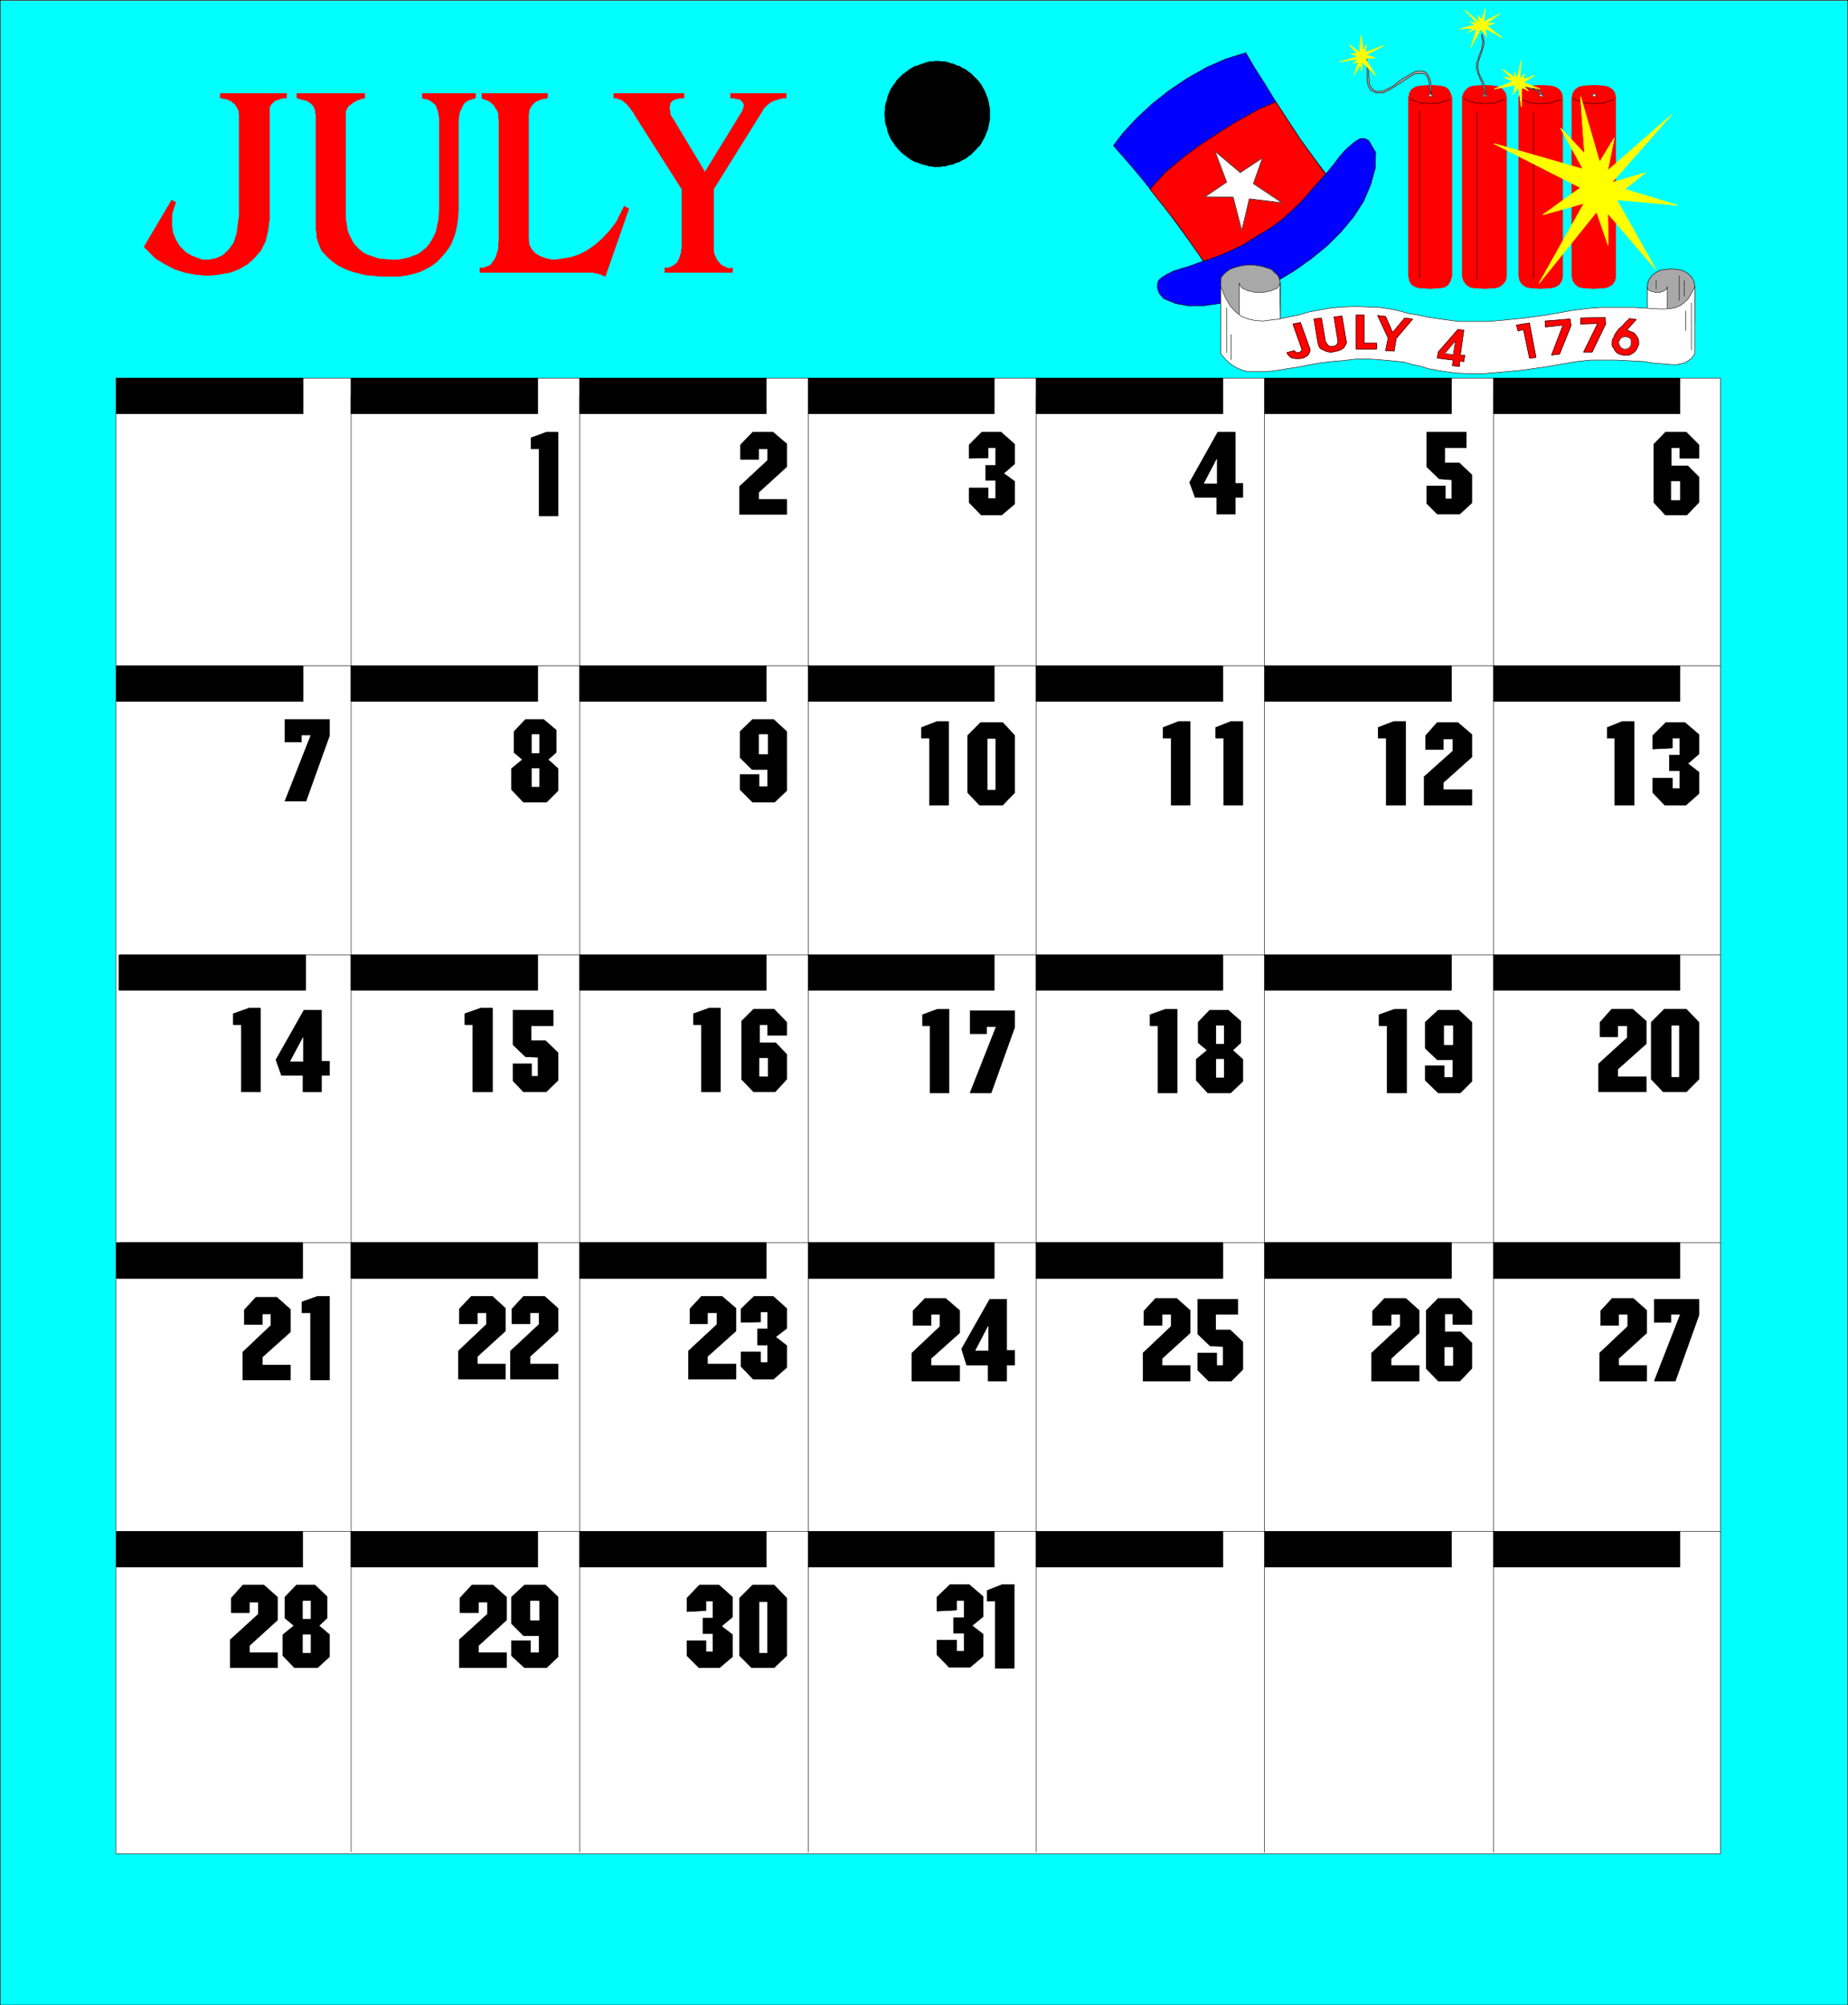 <svg width="3679.233" height="3991.832" viewBox="0 0 2759.425 2993.874" xmlns="http://www.w3.org/2000/svg"><rect x="0" y="0" width="2759.425" height="2993.874" fill="#333333" stroke="none"/><defs><clipPath id="a"><path d="M0 0h2758.695v2992.184H0Zm0 0"/></clipPath></defs><path style="fill:#fff;fill-opacity:1;fill-rule:nonzero;stroke:none" d="M0 2992.184h2758.695V-.961H0Zm0 0" transform="translate(.365 1.326)"/><g clip-path="url(#a)" transform="translate(.365 1.326)"><path style="fill:#fff;fill-opacity:1;fill-rule:evenodd;stroke:#fff;stroke-width:.14;stroke-linecap:square;stroke-linejoin:bevel;stroke-miterlimit:10;stroke-opacity:1" d="M0 .5h529.5V575H0Zm0 0" transform="matrix(5.21 0 0 -5.21 0 2994.79)"/><path style="fill:#0ff;fill-opacity:1;fill-rule:evenodd;stroke:#0ff;stroke-width:.14;stroke-linecap:square;stroke-linejoin:bevel;stroke-miterlimit:10;stroke-opacity:1" d="M0 .5h529.5V575H0Zm0 0" transform="matrix(5.21 0 0 -5.21 0 2994.79)"/></g><path style="fill:none;stroke:#000;stroke-width:.14;stroke-linecap:square;stroke-linejoin:bevel;stroke-miterlimit:10;stroke-opacity:1" d="M0 .5h529.5V575H0Zm0 0" transform="matrix(5.21 0 0 -5.21 .365 2996.116)"/><path style="fill:#000;fill-opacity:1;fill-rule:evenodd;stroke:#000;stroke-width:.14;stroke-linecap:square;stroke-linejoin:bevel;stroke-miterlimit:10;stroke-opacity:1" d="M283.57 542.4v1.43l-.15.72-.14.86-.14.72-.15.58-.28.71-.29.72-.29.72-.29.57-.43.72-.28.58-.44.57-.57.72-.43.43-.58.58-1 1-.72.43-.43.43-.72.43-.72.29-.57.43-.72.15-.57.28-.72.29-.72.14-.72.29-.72.14h-.86l-.72.15h-1.43l-.72-.15h-.72l-.72-.14-.72-.29-.57-.14-.72-.29-.72-.28-.72-.15-.72-.43-.57-.29-.57-.43-.58-.43-.57-.43-.72-.57-1.44-1.44-.43-.72-.43-.57-.43-.58-.43-.72-.29-.57-.29-.72-.28-.72-.15-.71-.14-.58-.29-.72-.14-.86v-.72l-.15-.71v-1.44l.15-.72v-.72l.14-.86.29-.57.14-.72.15-.72.28-.72.29-.72.29-.57.43-.72.43-.57.43-.72.43-.43.43-.58.58-.57.43-.43.72-.58.57-.43.58-.43.57-.43.57-.29.72-.43.72-.14 1.44-.58.57-.14.72-.14.72-.29h.72l.72-.14h1.43l.72.14h.86l.72.29.72.14.72.14.72.29.57.29.72.14.57.43.72.29.72.43.43.43.72.43.57.58.43.43.58.57.43.58.57.43.44.72.28.57.43.72.29.57.29.72.29.72.28.72.15.72.14.57.14.86.15.72zm0 0" transform="matrix(5.21 0 0 -5.21 .365 2996.116)"/><path style="fill:none;stroke:#000;stroke-width:.14;stroke-linecap:square;stroke-linejoin:bevel;stroke-miterlimit:10;stroke-opacity:1" d="M283.57 542.4v1.43l-.15.72-.14.86-.14.72-.15.58-.28.71-.29.72-.29.72-.29.57-.43.72-.28.58-.44.57-.57.72-.43.43-.58.58-1 1-.72.43-.43.43-.72.43-.72.29-.57.43-.72.15-.57.28-.72.29-.72.14-.72.29-.72.14h-.86l-.72.15h-1.43l-.72-.15h-.72l-.72-.14-.72-.29-.57-.14-.72-.29-.72-.28-.72-.15-.72-.43-.57-.29-.57-.43-.58-.43-.57-.43-.72-.57-1.44-1.44-.43-.72-.43-.57-.43-.58-.43-.72-.29-.57-.29-.72-.28-.72-.15-.71-.14-.58-.29-.72-.14-.86v-.72l-.15-.71v-1.44l.15-.72v-.72l.14-.86.29-.57.14-.72.15-.72.28-.72.29-.72.29-.57.43-.72.43-.57.43-.72.43-.43.43-.58.58-.57.43-.43.72-.58.57-.43.58-.43.57-.43.57-.29.72-.43.72-.14 1.44-.58.57-.14.72-.14.72-.29h.72l.72-.14h1.43l.72.14h.86l.72.29.72.14.72.14.72.29.57.29.72.14.57.43.72.29.72.43.43.43.72.43.57.58.43.43.58.57.43.58.57.43.44.72.28.57.43.72.29.57.29.72.29.72.28.72.15.72.14.57.14.86.15.72zm0 0" transform="matrix(5.21 0 0 -5.21 .365 2996.116)"/><path style="fill:red;fill-opacity:1;fill-rule:evenodd;stroke:red;stroke-width:.14;stroke-linecap:square;stroke-linejoin:bevel;stroke-miterlimit:10;stroke-opacity:1" d="m50.28 517.12-1.01-3.16-.14-2.87.29-2.59.86-2.15 1.15-1.87 1.72-1.72 1.72-1.01 3.02-1.15h2.01l2.01.43 1.87.86 1.72 1.58 1.44 2.02.86 2.72.72 5.32v28.58l-.14.72v.57l-.29.43-.29.58-.28.43-.29.43-.43.29-.58.57-.43.15-.57.28-.43.15h-.43l-.44.14-.43.14h-.43v1.3h18.96v-1.3h-1l-.43-.14-.43-.14-.43-.15-.43-.14-.44-.14-.43-.29-.28-.29-.29-.29-.29-.28-.14-.43-.29-.29v-32.17l-.43-3.31-.72-3.01-1.29-2.59-1.73-2.01-2.01-1.87-2.44-1.43-2.58-1.01-4.17-.72-3.02-.14-3.01.29-2.88.57-3.01 1.01-2.73 1.43-2.59 1.58-3.3 3.31 7.9 13.35zm34.76 31.17h19.39v-1.3l-.57-.14-.57-.14-.44-.15-.57-.28-.43-.15-.43-.29-.43-.28-.58-.43-.43-.29-.29-.29-.14-.29-.29-.43v-.28l-.28-.29v-30.88l.28-1.58.15-1.44.43-1.29.57-1.15.58-1.15.71-1 1.3-1.3.86-.71 1.01-.58 1.14-.43 1.3-.43 1.29-.43 1.58-.14 2.3-.15h1.15l1.29.15 1.29.28 1.15.29 1.15.43 1.15.43.86.58 1.58 1.29.87 1 .71 1.15.72 1.3.58 1.29.28 1.58.43 1.87.15 3.01v26l-.15.86-.14.72-.14.72-.29.57-.14.58-.29.43-.58.43-.28.28-.86.58-.44.14-.43.15h-.43l-.72.28v1.3h15.23v-1.3l-.43-.14-.43-.14-.43-.15-.43-.14-.43-.14-.43-.29-.44-.29-.43-.57-.28-.58-.29-.57-.29-.58-.29-.72-.14-1-.14-.86v-26.14l-.15-2.16-.28-2.01-.43-2.01-.58-1.72-.72-1.73-1-1.58-1.15-1.43-1.87-2.01-1.58-1.15-1.58-.86-1.72-.86-2.02-.58-2.01-.43-2.15-.29h-4.89l-1.43.15-3.16.28-1.58.43-1.73.44-1.72.57-2.44 1.15-1.29.86-1.44 1.15-1.15 1.15-1.15 1.29-.72 1.72-.57 1.73-.29 3.01v32.32l-.14.57v.58l-.15.43-.14.29-.14.43-.29.43-.29.29-.43.43-.43.28-.43.29-.43.15-.58.14-.57.14-.58.15-.86.28zm95.1-33.04-6.75-19.39-.29.15-.43.14-.29.14-.43.29h-.43l-.29.14h-.29l-.71.15-.29.14h-32.47v1.29h1.15l.58.29.57.15.58.28.43.43.29.43.57.72.29.58.28.57.15.72.29.72.14.72v.86l.14 1.43v34.62l-.14.72v.86l-.14.57-.29.58-.29.43-.29.43-.28.57-.58.43-.43.43-.43.29-.29.15-.43.14-.43.14-.43.15-.43.28v1.3h18.82v-1.3l-.72-.14-.72-.14-.72-.15-.43-.28-.57-.15-.43-.29-.44-.43-.43-.43-.28-.43-.15-.29-.28-.43-.15-.57v-.43l-.14-.43v-35.62l.14-1.73.72-1.43 1.01-1.15 1.43-.86 1.58-.58 1.87-.43 2.01.15 3.3.57 2.3.72 2.3 1.15 2.3 1.58 2.15 1.86 2.02 2.16 2.01 2.58 2.3 4.6zm21.83 10.49 10.49 17.09.29.43.14.57.14.43.15.44v.43l-.15.28-.14.29-.43.43-.14.29-.43.14-.29.15h-.43l-.58.14-.57.14h-.72v1.3h15.94v-1.3h-1l-.43-.14-.58-.14-.43-.15-.57-.14-.43-.14-.58-.29-.57-.29-.29-.29-.43-.28-.43-.43-.29-.29-.43-.43-.29-.58-14.07-22.55v-17.66l.14-.72.14-.43.29-.58.29-.57.14-.43.43-.43.58-.72.43-.29.43-.28.43-.15.57-.29.43-.14h.44l.71.14v-1.29h-19.39v1.29h1.01l.43.15.57.29.43.14.29.29.43.28.58.58.14.43.29.57.14.43.14.58.29.57v.72l.15 1.01v16.51l-13.51 21.26-.29.57-.43.58-.28.43-.29.43-.43.43-.29.43-.43.43-.57.43-.29.29-.43.29-.43.14-.43.15-.29.14-.43.14h-.72v1.3h20.11v-1.3h-1.01l-.57-.14-.72-.14-.57-.29-.43-.14-.29-.44-.43-.28v-.72l-.15-.43v-.58l.15-.43v-.57l.14-.58.29-.57.57-.86zm204.99-33.18 2.88-.14 2.73.14 1.43.29 1.01.71.57 1.01.43 1.29v51.28l-.43 1.29-.57 1-1.01.72-1.43.29-2.73.14-2.88-.14-1.29-.29-1.15-.72-.57-1-.29-1.29v-51.28l.29-1.29.57-1.01 1.15-.71zm0 0" transform="matrix(5.21 0 0 -5.21 .365 2996.116)"/><path style="fill:none;stroke:red;stroke-width:.14;stroke-linecap:square;stroke-linejoin:bevel;stroke-miterlimit:10;stroke-opacity:1" d="m406.96 492.56 2.88-.14 2.73.14 1.43.29 1.01.71.57 1.01.43 1.29v51.28l-.43 1.29-.57 1-1.01.72-1.43.29-2.73.14-2.88-.14-1.29-.29-1.15-.72-.57-1-.29-1.29v-51.28l.29-1.29.57-1.01 1.15-.71zm0 0" transform="matrix(5.21 0 0 -5.21 .365 2996.116)"/><path style="fill:red;fill-opacity:1;fill-rule:evenodd;stroke:red;stroke-width:.14;stroke-linecap:square;stroke-linejoin:bevel;stroke-miterlimit:10;stroke-opacity:1" d="m422.48 492.56 3.01-.14 2.73.14 1.3.29 1 .71.86 1.01.29 1.29v51.28l-.29 1.29-.86 1-1 .72-1.3.29-2.73.14-3.01-.14-1.3-.29-1-.72-.72-1-.43-1.29v-51.28l.43-1.29.72-1.01 1-.71zm0 0" transform="matrix(5.21 0 0 -5.21 .365 2996.116)"/><path style="fill:none;stroke:red;stroke-width:.14;stroke-linecap:square;stroke-linejoin:bevel;stroke-miterlimit:10;stroke-opacity:1" d="m422.48 492.56 3.01-.14 2.73.14 1.3.29 1 .71.86 1.01.29 1.29v51.28l-.29 1.29-.86 1-1 .72-1.3.29-2.73.14-3.01-.14-1.3-.29-1-.72-.72-1-.43-1.29v-51.28l.43-1.29.72-1.01 1-.71zm0 0" transform="matrix(5.21 0 0 -5.21 .365 2996.116)"/><path style="fill:red;fill-opacity:1;fill-rule:evenodd;stroke:red;stroke-width:.14;stroke-linecap:square;stroke-linejoin:bevel;stroke-miterlimit:10;stroke-opacity:1" d="m438.71 492.56 2.73-.14 2.87.14 1.3.29 1.14.71.72 1.01.29 1.29v51.28l-.29 1.29-.72 1-1.14.72-1.3.29-2.73.14-2.87-.14-1.29-.29-1.15-.72-.72-1-.29-1.29v-51.28l.29-1.29.72-1.01 1.15-.71zm0 0" transform="matrix(5.21 0 0 -5.21 .365 2996.116)"/><path style="fill:none;stroke:red;stroke-width:.14;stroke-linecap:square;stroke-linejoin:bevel;stroke-miterlimit:10;stroke-opacity:1" d="m438.71 492.56 2.73-.14 2.87.14 1.3.29 1.14.71.72 1.01.29 1.29v51.28l-.29 1.29-.72 1-1.14.72-1.3.29-2.73.14-2.87-.14-1.29-.29-1.15-.72-.72-1-.29-1.29v-51.28l.29-1.29.72-1.01 1.15-.71zm0 0" transform="matrix(5.21 0 0 -5.21 .365 2996.116)"/><path style="fill:red;fill-opacity:1;fill-rule:evenodd;stroke:red;stroke-width:.14;stroke-linecap:square;stroke-linejoin:bevel;stroke-miterlimit:10;stroke-opacity:1" d="m453.94 492.56 2.73-.14 2.87.14 1.29.29 1.15.71.72 1.01.29 1.29v51.28l-.29 1.29-.72 1-1.15.72-1.29.29-2.73.14-2.87-.14-1.44-.29-1-.72-.72-1-.29-1.29v-51.28l.29-1.29.72-1.01 1-.71zm0 0" transform="matrix(5.21 0 0 -5.21 .365 2996.116)"/><path style="fill:none;stroke:red;stroke-width:.14;stroke-linecap:square;stroke-linejoin:bevel;stroke-miterlimit:10;stroke-opacity:1" d="m453.94 492.56 2.73-.14 2.87.14 1.29.29 1.15.71.72 1.01.29 1.29v51.28l-.29 1.29-.72 1-1.15.72-1.29.29-2.73.14-2.87-.14-1.44-.29-1-.72-.72-1-.29-1.29v-51.28l.29-1.29.72-1.01 1-.71zm0 0" transform="matrix(5.21 0 0 -5.21 .365 2996.116)"/><path style="fill:#00f;fill-opacity:1;fill-rule:evenodd;stroke:#00f;stroke-width:.14;stroke-linecap:square;stroke-linejoin:bevel;stroke-miterlimit:10;stroke-opacity:1" d="m382.54 522.15-12.64-18.24-23.56-6.18-2.58 4.16-3.16 4.46-3.45 4.74-3.74 5.02-3.87 4.89-3.74 4.59-3.59 4.17-3.16 3.59 2.87 3.73 3.74 4.02 4.31 4.03 4.88 3.87 5.32 3.59 5.6 3.16 5.6 2.45 5.6 1.72 2.44-4.17 3.02-4.74 3.16-5.17 3.45-5.31 3.59-5.46 3.45-4.74 3.45-4.59zm0 0" transform="matrix(5.21 0 0 -5.21 .365 2996.116)"/><path style="fill:none;stroke:#000;stroke-width:.14;stroke-linecap:square;stroke-linejoin:bevel;stroke-miterlimit:10;stroke-opacity:1" d="m382.54 522.15-12.64-18.24-23.56-6.18-2.58 4.16-3.16 4.46-3.45 4.74-3.74 5.02-3.87 4.89-3.74 4.59-3.59 4.17-3.16 3.59 2.87 3.73 3.74 4.02 4.31 4.03 4.88 3.87 5.32 3.59 5.6 3.16 5.6 2.45 5.6 1.72 2.44-4.17 3.02-4.74 3.16-5.17 3.45-5.31 3.59-5.46 3.45-4.74 3.45-4.59zm0 0" transform="matrix(5.21 0 0 -5.21 .365 2996.116)"/><path style="fill:red;fill-opacity:1;fill-rule:evenodd;stroke:red;stroke-width:.14;stroke-linecap:square;stroke-linejoin:bevel;stroke-miterlimit:10;stroke-opacity:1" d="m346.34 497.87-2.58 4.02-3.16 4.46-3.45 4.88-3.74 4.74-3.87 4.88 4.45 4.89 5.89 4.88 4.6 3.3 5.45 3.59 4.17 2.59 6.75 3.73 4.74 2.01 3.45-5.31 3.59-5.46 3.45-4.74 3.3-4.59 3.16-3.74-14.36-16.51zm0 0" transform="matrix(5.21 0 0 -5.21 .365 2996.116)"/><path style="fill:none;stroke:#000;stroke-width:.14;stroke-linecap:square;stroke-linejoin:bevel;stroke-miterlimit:10;stroke-opacity:1" d="m346.34 497.87-2.58 4.02-3.16 4.46-3.45 4.88-3.74 4.74-3.87 4.88 4.45 4.89 5.89 4.88 4.6 3.3 5.45 3.59 4.17 2.59 6.75 3.73 4.74 2.01 3.45-5.31 3.59-5.46 3.45-4.74 3.3-4.59 3.16-3.74-14.36-16.51zm0 0" transform="matrix(5.21 0 0 -5.21 .365 2996.116)"/><path style="fill:#00f;fill-opacity:1;fill-rule:evenodd;stroke:#00f;stroke-width:.14;stroke-linecap:square;stroke-linejoin:bevel;stroke-miterlimit:10;stroke-opacity:1" d="m394.18 531.34-1.15 2.01-.86 1.44-1.15.57h-1.15l-1.29-.72-1.3-1-1.72-1.58-1.58-1.73-1.72-2.3-2.02-2.44-2.29-2.58-2.3-2.59-2.59-3.01-2.73-2.59-3.01-2.73-3.31-2.44-3.88-2.3-3.59-2.3-3.59-1.72-3.3-1.44-3.16-1.14-3.02-1.01-2.73-1-2.44-.72-2.16-.72-1.72-.86-1.44-.86-1-.87-.29-1v-1.15l.43-1.44 1.29-1.58 3.45-1.43 4.02-.72 4.46.14 4.88.72 5.17 1.58 5.17 2.01 5.18 2.59 5.02 3.01 4.89 3.45 4.59 3.73 4.03 4.03 3.59 4.3 2.87 4.46 2.01 4.74 1.29 4.59zm0 0" transform="matrix(5.21 0 0 -5.21 .365 2996.116)"/><path style="fill:none;stroke:#000;stroke-width:.14;stroke-linecap:square;stroke-linejoin:bevel;stroke-miterlimit:10;stroke-opacity:1" d="m394.18 531.34-1.15 2.01-.86 1.44-1.15.57h-1.15l-1.29-.72-1.3-1-1.72-1.58-1.58-1.73-1.72-2.3-2.02-2.44-2.29-2.58-2.3-2.59-2.59-3.01-2.73-2.59-3.01-2.73-3.31-2.44-3.88-2.3-3.59-2.3-3.59-1.72-3.3-1.44-3.16-1.14-3.02-1.01-2.73-1-2.44-.72-2.16-.72-1.72-.86-1.44-.86-1-.87-.29-1v-1.15l.43-1.44 1.29-1.58 3.45-1.43 4.02-.72 4.46.14 4.88.72 5.17 1.58 5.17 2.01 5.18 2.59 5.02 3.01 4.89 3.45 4.59 3.73 4.03 4.03 3.59 4.3 2.87 4.46 2.01 4.74 1.29 4.59zm0 0" transform="matrix(5.21 0 0 -5.21 .365 2996.116)"/><path style="fill:#fff;fill-opacity:1;fill-rule:evenodd;stroke:#fff;stroke-width:.14;stroke-linecap:square;stroke-linejoin:bevel;stroke-miterlimit:10;stroke-opacity:1" d="m456.95 547.42.43.15-.28.57h-.58l-.14-.57zm0 0" transform="matrix(5.21 0 0 -5.21 .365 2996.116)"/><path style="fill:none;stroke:#000;stroke-width:.14;stroke-linecap:square;stroke-linejoin:bevel;stroke-miterlimit:10;stroke-opacity:1" d="m456.95 547.42.43.15-.28.57h-.58l-.14-.57zm0 0" transform="matrix(5.21 0 0 -5.21 .365 2996.116)"/><path style="fill:#fff;fill-opacity:1;fill-rule:evenodd;stroke:#fff;stroke-width:.14;stroke-linecap:square;stroke-linejoin:bevel;stroke-miterlimit:10;stroke-opacity:1" d="m441.58 547.42.58.15-.29.57h-.57l-.15-.57zm0 0" transform="matrix(5.21 0 0 -5.21 .365 2996.116)"/><path style="fill:none;stroke:#000;stroke-width:.14;stroke-linecap:square;stroke-linejoin:bevel;stroke-miterlimit:10;stroke-opacity:1" d="m441.58 547.42.58.15-.29.57h-.57l-.15-.57zm0 0" transform="matrix(5.21 0 0 -5.21 .365 2996.116)"/><path style="fill:#fff;fill-opacity:1;fill-rule:evenodd;stroke:#fff;stroke-width:.14;stroke-linecap:square;stroke-linejoin:bevel;stroke-miterlimit:10;stroke-opacity:1" d="m425.49 547.42.58.15-.29.57h-.57l-.29-.57zm0 0" transform="matrix(5.21 0 0 -5.21 .365 2996.116)"/><path style="fill:none;stroke:#000;stroke-width:.14;stroke-linecap:square;stroke-linejoin:bevel;stroke-miterlimit:10;stroke-opacity:1" d="m425.49 547.42.58.15-.29.57h-.57l-.29-.57zm0 0" transform="matrix(5.21 0 0 -5.21 .365 2996.116)"/><path style="fill:#fff;fill-opacity:1;fill-rule:evenodd;stroke:#fff;stroke-width:.14;stroke-linecap:square;stroke-linejoin:bevel;stroke-miterlimit:10;stroke-opacity:1" d="m409.84 547.42.57.15-.14.57h-.58l-.28-.57zm0 0" transform="matrix(5.21 0 0 -5.21 .365 2996.116)"/><path style="fill:none;stroke:#000;stroke-width:.14;stroke-linecap:square;stroke-linejoin:bevel;stroke-miterlimit:10;stroke-opacity:1" d="m409.84 547.42.57.15-.14.57h-.58l-.28-.57zm-5.75-.57.86-.57.58-.15.72-.29.86-.28h.86l1-.15h1.73l.86.15h.86l1.01.28.72.29.71.15.44.28v-.14m-8.48-3.16v-47.83m12.64 51.42 1.01-.57.57-.15.86-.29.72-.28h1.01l.86-.15h1.87l.86.15h1l.87.28.71.29.58.15.57.28v-.14m-7.75-3.59V495m12.49 51.85.87-.57.71-.15.72-.29.86-.28h.72l1.01-.15h1.87l1 .15h.86l.86.28.72.29.72.15.58.28v-.14m-7.76-3.59v-47.4m11.49 51.42.86-.57.72-.15.72-.29.72-.28h1l1.01-.15h1.72l1.01.15h.86l.86.28.86.29.58.15.57.28v-.14" transform="matrix(5.21 0 0 -5.21 .365 2996.116)"/><path style="fill:#ff0;fill-opacity:1;fill-rule:evenodd;stroke:#ff0;stroke-width:.14;stroke-linecap:square;stroke-linejoin:bevel;stroke-miterlimit:10;stroke-opacity:1" d="m429.8 571.12-3.73-2.73h2.15l-2.15-.71 4.45-3.45-5.03 2.73.58-2.44-1.72 2.29-2.88-5.31 1.73 5.46-2.59-1.3 1.58 1.3-3.73-.15 4.3 1.15-1.58.86 2.16-.43-3.59 3.74 4.31-3.59-.58 2.15 1.15-1.29 1.01 3.16-.43-3.74zm0 0" transform="matrix(5.21 0 0 -5.21 .365 2996.116)"/><path style="fill:none;stroke:#ff0;stroke-width:.14;stroke-linecap:square;stroke-linejoin:bevel;stroke-miterlimit:10;stroke-opacity:1" d="m429.8 571.12-3.73-2.73h2.15l-2.15-.71 4.45-3.45-5.03 2.73.58-2.44-1.72 2.29-2.88-5.31 1.73 5.46-2.59-1.3 1.58 1.3-3.73-.15 4.3 1.15-1.58.86 2.16-.43-3.59 3.74 4.31-3.59-.58 2.15 1.15-1.29 1.01 3.16-.43-3.74zm0 0" transform="matrix(5.21 0 0 -5.21 .365 2996.116)"/><path style="fill:#ff0;fill-opacity:1;fill-rule:evenodd;stroke:#ff0;stroke-width:.14;stroke-linecap:square;stroke-linejoin:bevel;stroke-miterlimit:10;stroke-opacity:1" d="m474.48 497.87-13.79 16.09.14-9.19-3.3 9.62-16.52-20.54 12.93 22.98-11.78-3.3 10.77 7.75-24.85 12.64 25.57-7.32-6.46 11.78 6.89-7.33-1.15 16.37 5.46-18.81 4.17 6.89-1.87-9.33 18.24 15.94-17.09-19.39 9.62 2.87-5.89-4.74 15.09-4.59-17.39 1.58zm0 0" transform="matrix(5.21 0 0 -5.21 .365 2996.116)"/><path style="fill:none;stroke:#ff0;stroke-width:.14;stroke-linecap:square;stroke-linejoin:bevel;stroke-miterlimit:10;stroke-opacity:1" d="m474.48 497.87-13.79 16.09.14-9.19-3.3 9.62-16.52-20.54 12.93 22.98-11.78-3.3 10.77 7.75-24.85 12.64 25.57-7.32-6.46 11.78 6.89-7.33-1.15 16.37 5.46-18.81 4.17 6.89-1.87-9.33 18.24 15.94-17.09-19.39 9.62 2.87-5.89-4.74 15.09-4.59-17.39 1.58zm0 0" transform="matrix(5.21 0 0 -5.21 .365 2996.116)"/><path style="fill:#a8a8a8;fill-opacity:1;fill-rule:evenodd;stroke:#a8a8a8;stroke-width:.14;stroke-linecap:square;stroke-linejoin:bevel;stroke-miterlimit:10;stroke-opacity:1" d="m410.12 547.71-.43 2.44-.28 1.73-.44 1.29-.71.72-.87.14h-1l-1.01-.14-1-.58-1.15-.72-1.29-.86-1.15-.72-1.3-.86-1.15-.72-1.14-.57-.87-.43h-1.86l-.72.29-.58.28-.57.43-.29.58-.29.57-.14.72-.14.72v3.45l-.15.72-.14.86-.29.86-.14.72.57-.43.15-.72.28-.86v-.87l.15-.86v-1.58l.14-.86v-.86l.14-.58.29-.71.29-.43.43-.44.57-.43.58-.14h.86l.86.14.87.43 1.29.58 1.15.72 1.15 1 1.29.86 1.29.72 1.15.72 1.15.58 1.15.14 1.01-.14.86-.29.57-.86.58-1.3.28-2.01zm0 0" transform="matrix(5.21 0 0 -5.21 .365 2996.116)"/><path style="fill:none;stroke:#000;stroke-width:.14;stroke-linecap:square;stroke-linejoin:bevel;stroke-miterlimit:10;stroke-opacity:1" d="m410.12 547.71-.43 2.44-.28 1.73-.44 1.29-.71.72-.87.14h-1l-1.01-.14-1-.58-1.15-.72-1.29-.86-1.15-.72-1.3-.86-1.15-.72-1.14-.57-.87-.43h-1.86l-.72.29-.58.28-.57.43-.29.58-.29.57-.14.72-.14.72v3.45l-.15.72-.14.86-.29.86-.14.72.57-.43.15-.72.28-.86v-.87l.15-.86v-1.58l.14-.86v-.86l.14-.58.29-.71.29-.43.43-.44.57-.43.58-.14h.86l.86.14.87.43 1.29.58 1.15.72 1.15 1 1.29.86 1.29.72 1.15.72 1.15.58 1.15.14 1.01-.14.86-.29.57-.86.58-1.3.28-2.01zm0 0" transform="matrix(5.21 0 0 -5.21 .365 2996.116)"/><path style="fill:#a8a8a8;fill-opacity:1;fill-rule:evenodd;stroke:#a8a8a8;stroke-width:.14;stroke-linecap:square;stroke-linejoin:bevel;stroke-miterlimit:10;stroke-opacity:1" d="M425.64 547.71V549l-.15 1.15-.43 1.3-.57 1.14-.58 1.15-.28 1.3-.15 1 .15 1.15.28 1.15.44 1 .28 1.01.29.86.29 1.01v1l-.15 1.01-.43 1.15v-1.15l.29-1.01-.14-1-.15-1.01-.28-.86-.44-1.01-.28-1-.43-1.15-.15-1.15.15-1 .43-1.3.43-1.15.57-1.14.43-1.3.29-1.15v-1.29zm0 0" transform="matrix(5.21 0 0 -5.21 .365 2996.116)"/><path style="fill:none;stroke:#000;stroke-width:.14;stroke-linecap:square;stroke-linejoin:bevel;stroke-miterlimit:10;stroke-opacity:1" d="M425.64 547.71V549l-.15 1.15-.43 1.3-.57 1.14-.58 1.15-.28 1.3-.15 1 .15 1.15.28 1.15.44 1 .28 1.01.29.86.29 1.01v1l-.15 1.01-.43 1.15v-1.15l.29-1.01-.14-1-.15-1.01-.28-.86-.44-1.01-.28-1-.43-1.15-.15-1.15.15-1 .43-1.3.43-1.15.57-1.14.43-1.3.29-1.15v-1.29zm0 0" transform="matrix(5.21 0 0 -5.21 .365 2996.116)"/><path style="fill:#a8a8a8;fill-opacity:1;fill-rule:evenodd;stroke:#a8a8a8;stroke-width:.14;stroke-linecap:square;stroke-linejoin:bevel;stroke-miterlimit:10;stroke-opacity:1" d="m442.01 547.85-.28.72-.58.43-.72.43-.86.15-.86.43-.72.14-.72.29-.57.29.57-.58.72-.28.72-.29.72-.15.72-.28.72-.29.86-1.01zm0 0" transform="matrix(5.21 0 0 -5.21 .365 2996.116)"/><path style="fill:none;stroke:#000;stroke-width:.14;stroke-linecap:square;stroke-linejoin:bevel;stroke-miterlimit:10;stroke-opacity:1" d="m442.01 547.85-.28.72-.58.43-.72.43-.86.15-.86.43-.72.14-.72.29-.57.29.57-.58.72-.28.72-.29.72-.15.72-.28.72-.29.86-1.01zm0 0" transform="matrix(5.21 0 0 -5.21 .365 2996.116)"/><path style="fill:#a8a8a8;fill-opacity:1;fill-rule:evenodd;stroke:#a8a8a8;stroke-width:.14;stroke-linecap:square;stroke-linejoin:bevel;stroke-miterlimit:10;stroke-opacity:1" d="M366.88 482.22V494l-.43 1.58-.43.71-.86.72-.86.86-1.29.43-1.44.44-1.72.28-1.58.15-1.73-.15-1.58-.28-1.43-.44-1.15-.43-1.15-.86-.72-.72-.58-.71-.14-1.58v-11.78zm0 0" transform="matrix(5.21 0 0 -5.21 .365 2996.116)"/><path style="fill:none;stroke:#000;stroke-width:.14;stroke-linecap:square;stroke-linejoin:bevel;stroke-miterlimit:10;stroke-opacity:1" d="M366.88 482.22V494l-.43 1.58-.43.71-.86.72-.86.86-1.29.43-1.44.44-1.72.28-1.58.15-1.73-.15-1.58-.28-1.43-.44-1.15-.43-1.15-.86-.72-.72-.58-.71-.14-1.58v-11.78zm0 0" transform="matrix(5.21 0 0 -5.21 .365 2996.116)"/><path style="fill:#a8a8a8;fill-opacity:1;fill-rule:evenodd;stroke:#a8a8a8;stroke-width:.14;stroke-linecap:square;stroke-linejoin:bevel;stroke-miterlimit:10;stroke-opacity:1" d="M485.68 482.79v10.2l-.28 1.44-.43.86-.58.72-.72.71-1 .58-1.15.43-1.29.14-1.3.15-1.43-.15-1.3-.14-1.15-.43-.86-.58-.86-.71-.57-.72-.44-.86-.28-1.44v-10.2zm0 0" transform="matrix(5.21 0 0 -5.21 .365 2996.116)"/><path style="fill:none;stroke:#000;stroke-width:.14;stroke-linecap:square;stroke-linejoin:bevel;stroke-miterlimit:10;stroke-opacity:1" d="M485.68 482.79v10.2l-.28 1.44-.43.86-.58.72-.72.71-1 .58-1.15.43-1.29.14-1.3.15-1.43-.15-1.3-.14-1.15-.43-.86-.58-.86-.71-.57-.72-.44-.86-.28-1.44v-10.2zm0 0" transform="matrix(5.21 0 0 -5.21 .365 2996.116)"/><path style="fill:#fff;fill-opacity:1;fill-rule:evenodd;stroke:#fff;stroke-width:.14;stroke-linecap:square;stroke-linejoin:bevel;stroke-miterlimit:10;stroke-opacity:1" d="M361 491.27h1l1.15.28 1.01.15.86.43.86.29.43.57.29.57.14.44.14-11.21h-11.77V494l.14-.44.29-.57.57-.57.72-.29.86-.43 1.01-.15 1-.28zm0 0" transform="matrix(5.21 0 0 -5.21 .365 2996.116)"/><path style="fill:none;stroke:#000;stroke-width:.14;stroke-linecap:square;stroke-linejoin:bevel;stroke-miterlimit:10;stroke-opacity:1" d="M361 491.27h1l1.15.28 1.01.15.86.43.86.29.43.57.29.57.14.44.14-11.21h-11.77V494l.14-.44.29-.57.57-.57.72-.29.86-.43 1.01-.15 1-.28zm0 0" transform="matrix(5.21 0 0 -5.21 .365 2996.116)"/><path style="fill:#fff;fill-opacity:1;fill-rule:evenodd;stroke:#fff;stroke-width:.14;stroke-linecap:square;stroke-linejoin:bevel;stroke-miterlimit:10;stroke-opacity:1" d="M474.91 491.27h.57l.44.14.57.14 1.01.58.28.86v-9.62h-5.74v9.62l.14-.72.43-.43.72-.29.57-.14.44-.14zm0 0" transform="matrix(5.21 0 0 -5.21 .365 2996.116)"/><path style="fill:none;stroke:#000;stroke-width:.14;stroke-linecap:square;stroke-linejoin:bevel;stroke-miterlimit:10;stroke-opacity:1" d="M474.91 491.27h.57l.44.14.57.14 1.01.58.28.86v-9.62h-5.74v9.62l.14-.72.43-.43.72-.29.57-.14.44-.14zm0 0" transform="matrix(5.21 0 0 -5.21 .365 2996.116)"/><path style="fill:#fff;fill-opacity:1;fill-rule:evenodd;stroke:#fff;stroke-width:.14;stroke-linecap:square;stroke-linejoin:bevel;stroke-miterlimit:10;stroke-opacity:1" d="m485.68 473.74-.86-1.29-1-.72-.87-.57-1.14-.29-1.3-.29h-1.43l-1.58.15-1.73.14-2.15.15-2.3.43-2.44.14-5.89.29h-7.19l-4.16-.43-8.33-1.44-7.04-1.01-6.04-.57-5.02-.43h-4.31l-3.45.14-3.16.43-2.73.43-2.3.44-2.3.71-2.15.43-2.44.72-2.73.29-3.16.29-3.59.28h-4.46l-3.59-.43-3.59-.28-3.3-.43-3.16-.58-2.88-.57-2.87-.43-2.59-.44-2.29-.28-2.3-.15h-4.17l-1.72.43-1.73.72-1.58 1.01-1.43 1.29-1.44 1.72v19.25l1.29-3.16 1.44-2.44 1.58-1.72 1.72-1.3 1.87-.72 2.01-.43 2.16-.14 2.3.29 2.44.28 2.58.58 2.88.57 3.01.87 3.02.57 3.3.57 3.45.29 3.59.15 3.74-.15 3.3-.14 2.87-.43 2.73-.58 2.59-.72 2.59-.43 2.72-.57 2.73-.43 3.16-.43 3.31-.43h8.19l4.88.43 5.6.57 6.32.86 7.33 1.3 4.31.57 3.88.29h9.62l2.59-.15 2.3-.14 2.15-.14h1.73l1.72.14 1.44.29 1.29.57 1.15.86 1.15 1.15.86 1.44 1 2.01zm0 0" transform="matrix(5.21 0 0 -5.21 .365 2996.116)"/><path style="fill:none;stroke:#000;stroke-width:.14;stroke-linecap:square;stroke-linejoin:bevel;stroke-miterlimit:10;stroke-opacity:1" d="m485.68 473.74-.86-1.29-1-.72-.87-.57-1.14-.29-1.3-.29h-1.43l-1.58.15-1.73.14-2.15.15-2.3.43-2.44.14-5.89.29h-7.19l-4.16-.43-8.33-1.44-7.04-1.01-6.04-.57-5.02-.43h-4.31l-3.45.14-3.16.43-2.73.43-2.3.44-2.3.71-2.15.43-2.44.72-2.73.29-3.16.29-3.59.28h-4.46l-3.59-.43-3.59-.28-3.3-.43-3.16-.58-2.88-.57-2.87-.43-2.59-.44-2.29-.28-2.3-.15h-4.17l-1.72.43-1.73.72-1.58 1.01-1.43 1.29-1.44 1.72v19.25l1.29-3.16 1.44-2.44 1.58-1.72 1.72-1.3 1.87-.72 2.01-.43 2.16-.14 2.3.29 2.44.28 2.58.58 2.88.57 3.01.87 3.02.57 3.3.57 3.45.29 3.59.15 3.74-.15 3.3-.14 2.87-.43 2.73-.58 2.59-.72 2.59-.43 2.72-.57 2.73-.43 3.16-.43 3.31-.43h8.19l4.88.43 5.6.57 6.32.86 7.33 1.3 4.31.57 3.88.29h9.62l2.59-.15 2.3-.14 2.15-.14h1.73l1.72.14 1.44.29 1.29.57 1.15.86 1.15 1.15.86 1.44 1 2.01zm-11.06 20.97v-2.44m6.61 3.74v-7.04m1.44 5.74v-4.45" transform="matrix(5.21 0 0 -5.21 .365 2996.116)"/><path style="fill:#fff;fill-opacity:1;fill-rule:evenodd;stroke:#fff;stroke-width:.14;stroke-linecap:square;stroke-linejoin:bevel;stroke-miterlimit:10;stroke-opacity:1" d="m348.21 531.63 7.18-6.04 6.32 4.17-2.58-7.33 8.19-5.45-9.34 1.14-2.16-9.04-2.44 9.48-8.04.14 6.17 4.16zm0 0" transform="matrix(5.21 0 0 -5.21 .365 2996.116)"/><path style="fill:none;stroke:#000;stroke-width:.14;stroke-linecap:square;stroke-linejoin:bevel;stroke-miterlimit:10;stroke-opacity:1" d="m348.21 531.63 7.18-6.04 6.32 4.17-2.58-7.33 8.19-5.45-9.34 1.14-2.16-9.04-2.44 9.48-8.04.14 6.17 4.16zm0 0" transform="matrix(5.21 0 0 -5.21 .365 2996.116)"/><path style="fill:#ff0;fill-opacity:1;fill-rule:evenodd;stroke:#ff0;stroke-width:.14;stroke-linecap:square;stroke-linejoin:bevel;stroke-miterlimit:10;stroke-opacity:1" d="m441.3 549.58-4.74.86 1.43-1.44-2.01 1.15v-5.74l-.86 5.74-1.58-2.15.72 2.73-6.04-1.15 5.32 2.15-2.73 1.3 2.3-.44-2.59 2.73 3.74-2.58-.29 1.72.86-1.87 1.01 5.18-.29-5.46 1.29 1.58-.28-1.58 3.16 1.15-3.16-2.01zm0 0" transform="matrix(5.21 0 0 -5.21 .365 2996.116)"/><path style="fill:none;stroke:#ff0;stroke-width:.14;stroke-linecap:square;stroke-linejoin:bevel;stroke-miterlimit:10;stroke-opacity:1" d="m441.3 549.58-4.74.86 1.43-1.44-2.01 1.15v-5.74l-.86 5.74-1.58-2.15.72 2.73-6.04-1.15 5.32 2.15-2.73 1.3 2.3-.44-2.59 2.73 3.74-2.58-.29 1.72.86-1.87 1.01 5.18-.29-5.46 1.29 1.58-.28-1.58 3.16 1.15-3.16-2.01zm0 0" transform="matrix(5.21 0 0 -5.21 .365 2996.116)"/><path style="fill:#ff0;fill-opacity:1;fill-rule:evenodd;stroke:#ff0;stroke-width:.14;stroke-linecap:square;stroke-linejoin:bevel;stroke-miterlimit:10;stroke-opacity:1" d="m390.01 565.09.58-4.6 1 1.87-.43-2.3 5.46 2.01-5.17-2.73 2.58-.86-2.87-.14 3.16-5.03-4.02 4.02-.14-2.72-.29 2.01-1.87-3.16 1.29 4.02-1.58-.72 1.44 1.44-5.31-.87 5.45 1.58-2.15.72 1.72.15-2.3 2.58 3.02-2.3zm0 0" transform="matrix(5.21 0 0 -5.21 .365 2996.116)"/><path style="fill:none;stroke:#ff0;stroke-width:.14;stroke-linecap:square;stroke-linejoin:bevel;stroke-miterlimit:10;stroke-opacity:1" d="m390.01 565.09.58-4.6 1 1.87-.43-2.3 5.46 2.01-5.17-2.73 2.58-.86-2.87-.14 3.16-5.03-4.02 4.02-.14-2.72-.29 2.01-1.87-3.16 1.29 4.02-1.58-.72 1.44 1.44-5.31-.87 5.45 1.58-2.15.72 1.72.15-2.3 2.58 3.02-2.3zm0 0" transform="matrix(5.21 0 0 -5.21 .365 2996.116)"/><path style="fill:none;stroke:#000;stroke-width:.14;stroke-linecap:square;stroke-linejoin:bevel;stroke-miterlimit:10;stroke-opacity:1" d="M351.51 486.81v-12.78m1.3 5.17v-7.18m130.29 13.93v-5.6m1.58 7.9v-13.5" transform="matrix(5.21 0 0 -5.21 .365 2996.116)"/><path style="fill:red;fill-opacity:1;fill-rule:evenodd;stroke:red;stroke-width:.14;stroke-linecap:square;stroke-linejoin:bevel;stroke-miterlimit:10;stroke-opacity:1" d="m372.92 475.32-2.44 6.9 2.15.43 2.59-7.18.14-.43v-.58l-.14-.43-.43-.72-1.01-.71-.57-.15-.72-.14h-1.3l-.71.14-.58.15-.43.43-.43.43-.29.57 2.16.58.43-.58h.86l.72.43.14.43zm0 0" transform="matrix(5.21 0 0 -5.21 .365 2996.116)"/><path style="fill:none;stroke:#000;stroke-width:.14;stroke-linecap:square;stroke-linejoin:bevel;stroke-miterlimit:10;stroke-opacity:1" d="m372.92 475.32-2.44 6.9 2.15.43 2.59-7.18.14-.43v-.58l-.14-.43-.43-.72-1.01-.71-.57-.15-.72-.14h-1.3l-.71.14-.58.15-.43.43-.43.43-.29.57 2.16.58.43-.58h.86l.72.43.14.43zm0 0" transform="matrix(5.21 0 0 -5.21 .365 2996.116)"/><path style="fill:red;fill-opacity:1;fill-rule:evenodd;stroke:red;stroke-width:.14;stroke-linecap:square;stroke-linejoin:bevel;stroke-miterlimit:10;stroke-opacity:1" d="m377.66 476.76-1.15 6.89 2.15.29 1.15-6.75.58-.86.43-.43.72-.14.72.14.57.14.43.58.14.57-1.14 7.04 2.29.29 1.15-6.9.15-.57-.15-.58-.28-.43-.29-.57-.58-.43-.57-.29-.86-.29-.86-.14-.44-.14h-.86l-.72.14-.71.29-.58.28-.57.29-.43.58-.15.57zm0 0" transform="matrix(5.21 0 0 -5.21 .365 2996.116)"/><path style="fill:none;stroke:#000;stroke-width:.14;stroke-linecap:square;stroke-linejoin:bevel;stroke-miterlimit:10;stroke-opacity:1" d="m377.66 476.76-1.15 6.89 2.15.29 1.15-6.75.58-.86.43-.43.72-.14.72.14.57.14.43.58.14.57-1.14 7.04 2.29.29 1.15-6.9.15-.57-.15-.58-.28-.43-.29-.57-.58-.43-.57-.29-.86-.29-.86-.14-.44-.14h-.86l-.72.14-.71.29-.58.28-.57.29-.43.58-.15.57zm0 0" transform="matrix(5.21 0 0 -5.21 .365 2996.116)"/><path style="fill:red;fill-opacity:1;fill-rule:evenodd;stroke:red;stroke-width:.14;stroke-linecap:square;stroke-linejoin:bevel;stroke-miterlimit:10;stroke-opacity:1" d="M388.58 484.8h2.29v-8.04h3.6v-1.72h-5.89zm0 0" transform="matrix(5.21 0 0 -5.21 .365 2996.116)"/><path style="fill:none;stroke:#000;stroke-width:.14;stroke-linecap:square;stroke-linejoin:bevel;stroke-miterlimit:10;stroke-opacity:1" d="M388.58 484.8h2.29v-8.04h3.6v-1.72h-5.89zm0 0" transform="matrix(5.21 0 0 -5.21 .365 2996.116)"/><path style="fill:red;fill-opacity:1;fill-rule:evenodd;stroke:red;stroke-width:.14;stroke-linecap:square;stroke-linejoin:bevel;stroke-miterlimit:10;stroke-opacity:1" d="m394.75 484.66 2.3-.29 2.01-4.59 3.45 4.16 2.3-.29-4.74-5.6-.58-3.59-2.44.15.72 3.59zm0 0" transform="matrix(5.21 0 0 -5.21 .365 2996.116)"/><path style="fill:none;stroke:#000;stroke-width:.14;stroke-linecap:square;stroke-linejoin:bevel;stroke-miterlimit:10;stroke-opacity:1" d="m394.75 484.66 2.3-.29 2.01-4.59 3.45 4.16 2.3-.29-4.74-5.6-.58-3.59-2.44.15.72 3.59zm0 0" transform="matrix(5.21 0 0 -5.21 .365 2996.116)"/><path style="fill:red;fill-opacity:1;fill-rule:evenodd;stroke:red;stroke-width:.14;stroke-linecap:square;stroke-linejoin:bevel;stroke-miterlimit:10;stroke-opacity:1" d="m417.74 480.64 1.72-.15-1-7.18h1.29l-.29-1.86-1.15.14-.14-1.58-2.01.29.28 1.58-4.59.57.28 1.73zm0 0" transform="matrix(5.21 0 0 -5.21 .365 2996.116)"/><path style="fill:none;stroke:#000;stroke-width:.14;stroke-linecap:square;stroke-linejoin:bevel;stroke-miterlimit:10;stroke-opacity:1" d="m417.74 480.64 1.72-.15-1-7.18h1.29l-.29-1.86-1.15.14-.14-1.58-2.01.29.28 1.58-4.59.57.28 1.73zm0 0" transform="matrix(5.21 0 0 -5.21 .365 2996.116)"/><path style="fill:red;fill-opacity:1;fill-rule:evenodd;stroke:red;stroke-width:.14;stroke-linecap:square;stroke-linejoin:bevel;stroke-miterlimit:10;stroke-opacity:1" d="m434.54 481.93 3.74.58 1.87-9.91-1.87-.15-1.72 8.19-1.58-.43zm0 0" transform="matrix(5.21 0 0 -5.21 .365 2996.116)"/><path style="fill:none;stroke:#000;stroke-width:.14;stroke-linecap:square;stroke-linejoin:bevel;stroke-miterlimit:10;stroke-opacity:1" d="m434.54 481.93 3.74.58 1.87-9.91-1.87-.15-1.72 8.19-1.58-.43zm0 0" transform="matrix(5.21 0 0 -5.21 .365 2996.116)"/><path style="fill:red;fill-opacity:1;fill-rule:evenodd;stroke:red;stroke-width:.14;stroke-linecap:square;stroke-linejoin:bevel;stroke-miterlimit:10;stroke-opacity:1" d="m442.73 483.08 7.19.57.28-1.86-3.3-8.19-2.3-.29 3.3 8.62-5.02-.57zm0 0" transform="matrix(5.21 0 0 -5.21 .365 2996.116)"/><path style="fill:none;stroke:#000;stroke-width:.14;stroke-linecap:square;stroke-linejoin:bevel;stroke-miterlimit:10;stroke-opacity:1" d="m442.73 483.08 7.19.57.28-1.86-3.3-8.19-2.3-.29 3.3 8.62-5.02-.57zm0 0" transform="matrix(5.21 0 0 -5.21 .365 2996.116)"/><path style="fill:red;fill-opacity:1;fill-rule:evenodd;stroke:red;stroke-width:.14;stroke-linecap:square;stroke-linejoin:bevel;stroke-miterlimit:10;stroke-opacity:1" d="m452.93 483.94 7.04.15.14-1.87-3.87-8.04h-2.45l4.03 8.18-4.89-.14zm0 0" transform="matrix(5.21 0 0 -5.21 .365 2996.116)"/><path style="fill:none;stroke:#000;stroke-width:.14;stroke-linecap:square;stroke-linejoin:bevel;stroke-miterlimit:10;stroke-opacity:1" d="m452.93 483.94 7.04.15.14-1.87-3.87-8.04h-2.45l4.03 8.18-4.89-.14zm0 0" transform="matrix(5.21 0 0 -5.21 .365 2996.116)"/><path style="fill:red;fill-opacity:1;fill-rule:evenodd;stroke:red;stroke-width:.14;stroke-linecap:square;stroke-linejoin:bevel;stroke-miterlimit:10;stroke-opacity:1" d="m466.87 483.8 2.01-.29-2.73-3.02.72-.28 1.43-.58.43-.57.43-.58.29-.57.15-.72v-.86l-.29-.57-.29-.72-.43-.58-.43-.43-.72-.43-.57-.29h-1.58l-.87.15-.71.28-.58.44-.43.57-.29.57-.43.58v1.44l.15.57.28.43.15.43.28.58.29.43.43.57.43.58.43.28.87.86.57.72.72.58zm0 0" transform="matrix(5.21 0 0 -5.21 .365 2996.116)"/><path style="fill:none;stroke:#000;stroke-width:.14;stroke-linecap:square;stroke-linejoin:bevel;stroke-miterlimit:10;stroke-opacity:1" d="m466.87 483.8 2.01-.29-2.73-3.02.72-.28 1.43-.58.43-.57.43-.58.29-.57.15-.72v-.86l-.29-.57-.29-.72-.43-.58-.43-.43-.72-.43-.57-.29h-1.58l-.87.15-.71.28-.58.44-.43.57-.29.57-.43.58v1.44l.15.57.28.43.15.43.28.58.29.43.43.57.43.58.43.28.87.86.57.72.72.58zm0 0" transform="matrix(5.21 0 0 -5.21 .365 2996.116)"/><path style="fill:#fff;fill-opacity:1;fill-rule:evenodd;stroke:#fff;stroke-width:.14;stroke-linecap:square;stroke-linejoin:bevel;stroke-miterlimit:10;stroke-opacity:1" d="m417.02 477.34-3.02-3.6 2.44-.28zm0 0" transform="matrix(5.21 0 0 -5.21 .365 2996.116)"/><path style="fill:none;stroke:#000;stroke-width:.14;stroke-linecap:square;stroke-linejoin:bevel;stroke-miterlimit:10;stroke-opacity:1" d="m417.02 477.34-3.02-3.6 2.44-.28zm0 0" transform="matrix(5.21 0 0 -5.21 .365 2996.116)"/><path style="fill:#fff;fill-opacity:1;fill-rule:evenodd;stroke:#fff;stroke-width:.14;stroke-linecap:square;stroke-linejoin:bevel;stroke-miterlimit:10;stroke-opacity:1" d="m465.86 478.63-.57-.15-.58-.14-.43-.43-.29-.57-.14-.44.14-.57.29-.57.57-.58.58-.14h.43l.72.14.43.43.29.43.14.29v1.15l-.29.57-.43.29-.57.14zm0 0" transform="matrix(5.21 0 0 -5.21 .365 2996.116)"/><path style="fill:none;stroke:#000;stroke-width:.14;stroke-linecap:square;stroke-linejoin:bevel;stroke-miterlimit:10;stroke-opacity:1" d="m465.86 478.63-.57-.15-.58-.14-.43-.43-.29-.57-.14-.44.14-.57.29-.57.57-.58.58-.14h.43l.72.14.43.43.29.43.14.29v1.15l-.29.57-.43.29-.57.14zm0 0" transform="matrix(5.21 0 0 -5.21 .365 2996.116)"/><path style="fill:#fff;fill-opacity:1;fill-rule:evenodd;stroke:#fff;stroke-width:.14;stroke-linecap:square;stroke-linejoin:bevel;stroke-miterlimit:10;stroke-opacity:1" d="M33.18 43.87h459.83v422.84H33.18Zm0 0" transform="matrix(5.21 0 0 -5.21 .365 2996.116)"/><path style="fill:none;stroke:#000;stroke-width:.14;stroke-linecap:square;stroke-linejoin:bevel;stroke-miterlimit:10;stroke-opacity:1" d="M33.18 43.87h459.83v422.84H33.18Zm67.38.58v417.23-.14m65.5-417.23v417.23-.15m65.51-417.08v417.23-.15m65.36-417.08v417.23-.15m65.36-417.08v422.25-.14m65.65-422.11v417.23-.15" transform="matrix(5.21 0 0 -5.21 .365 2996.116)"/><path style="fill:none;stroke:#000;stroke-width:.14;stroke-linecap:square;stroke-linejoin:bevel;stroke-miterlimit:10;stroke-opacity:1" d="M493.01 384.27H34.48v-.15m458.53-82.73H34.48v-.14m458.53-82.3H34.48v-.14m458.53-82.58H34.48v-.15" transform="matrix(5.21 0 0 -5.21 .365 2996.116)"/><path style="fill:#000;fill-opacity:1;fill-rule:evenodd;stroke:#000;stroke-width:.14;stroke-linecap:square;stroke-linejoin:bevel;stroke-miterlimit:10;stroke-opacity:1" d="M33.33 456.51h53.44v10.2H33.33zm0 0" transform="matrix(5.21 0 0 -5.21 .365 2996.116)"/><path style="fill:none;stroke:#000;stroke-width:.14;stroke-linecap:square;stroke-linejoin:bevel;stroke-miterlimit:10;stroke-opacity:1" d="M33.33 456.51h53.44v10.2H33.33zm0 0" transform="matrix(5.21 0 0 -5.21 .365 2996.116)"/><path style="fill:#000;fill-opacity:1;fill-rule:evenodd;stroke:#000;stroke-width:.14;stroke-linecap:square;stroke-linejoin:bevel;stroke-miterlimit:10;stroke-opacity:1" d="M100.56 456.51h53.43v10.2h-53.43zm0 0" transform="matrix(5.21 0 0 -5.21 .365 2996.116)"/><path style="fill:none;stroke:#000;stroke-width:.14;stroke-linecap:square;stroke-linejoin:bevel;stroke-miterlimit:10;stroke-opacity:1" d="M100.56 456.51h53.43v10.2h-53.43zm0 0" transform="matrix(5.21 0 0 -5.21 .365 2996.116)"/><path style="fill:#000;fill-opacity:1;fill-rule:evenodd;stroke:#000;stroke-width:.14;stroke-linecap:square;stroke-linejoin:bevel;stroke-miterlimit:10;stroke-opacity:1" d="M166.06 456.51h53.44v10.2h-53.44zm0 0" transform="matrix(5.21 0 0 -5.21 .365 2996.116)"/><path style="fill:none;stroke:#000;stroke-width:.14;stroke-linecap:square;stroke-linejoin:bevel;stroke-miterlimit:10;stroke-opacity:1" d="M166.06 456.51h53.44v10.2h-53.44zm0 0" transform="matrix(5.21 0 0 -5.21 .365 2996.116)"/><path style="fill:#000;fill-opacity:1;fill-rule:evenodd;stroke:#000;stroke-width:.14;stroke-linecap:square;stroke-linejoin:bevel;stroke-miterlimit:10;stroke-opacity:1" d="M231.57 456.51h53.29v10.2h-53.29zm0 0" transform="matrix(5.21 0 0 -5.21 .365 2996.116)"/><path style="fill:none;stroke:#000;stroke-width:.14;stroke-linecap:square;stroke-linejoin:bevel;stroke-miterlimit:10;stroke-opacity:1" d="M231.57 456.51h53.29v10.2h-53.29zm0 0" transform="matrix(5.21 0 0 -5.21 .365 2996.116)"/><path style="fill:#000;fill-opacity:1;fill-rule:evenodd;stroke:#000;stroke-width:.14;stroke-linecap:square;stroke-linejoin:bevel;stroke-miterlimit:10;stroke-opacity:1" d="M296.93 456.51h53.43v10.2h-53.43zm0 0" transform="matrix(5.21 0 0 -5.21 .365 2996.116)"/><path style="fill:none;stroke:#000;stroke-width:.14;stroke-linecap:square;stroke-linejoin:bevel;stroke-miterlimit:10;stroke-opacity:1" d="M296.93 456.51h53.43v10.2h-53.43zm0 0" transform="matrix(5.21 0 0 -5.21 .365 2996.116)"/><path style="fill:#000;fill-opacity:1;fill-rule:evenodd;stroke:#000;stroke-width:.14;stroke-linecap:square;stroke-linejoin:bevel;stroke-miterlimit:10;stroke-opacity:1" d="M362.43 456.51h53.44v10.2h-53.44zm0 0" transform="matrix(5.21 0 0 -5.21 .365 2996.116)"/><path style="fill:none;stroke:#000;stroke-width:.14;stroke-linecap:square;stroke-linejoin:bevel;stroke-miterlimit:10;stroke-opacity:1" d="M362.43 456.51h53.44v10.2h-53.44zm0 0" transform="matrix(5.21 0 0 -5.21 .365 2996.116)"/><path style="fill:#000;fill-opacity:1;fill-rule:evenodd;stroke:#000;stroke-width:.14;stroke-linecap:square;stroke-linejoin:bevel;stroke-miterlimit:10;stroke-opacity:1" d="M427.94 456.51h53.43v10.2h-53.43zm0 0" transform="matrix(5.21 0 0 -5.21 .365 2996.116)"/><path style="fill:none;stroke:#000;stroke-width:.14;stroke-linecap:square;stroke-linejoin:bevel;stroke-miterlimit:10;stroke-opacity:1" d="M427.94 456.51h53.43v10.2h-53.43zm0 0" transform="matrix(5.21 0 0 -5.21 .365 2996.116)"/><path style="fill:#000;fill-opacity:1;fill-rule:evenodd;stroke:#000;stroke-width:.14;stroke-linecap:square;stroke-linejoin:bevel;stroke-miterlimit:10;stroke-opacity:1" d="M33.33 374.07h53.44v10.2H33.33zm0 0" transform="matrix(5.21 0 0 -5.21 .365 2996.116)"/><path style="fill:none;stroke:#000;stroke-width:.14;stroke-linecap:square;stroke-linejoin:bevel;stroke-miterlimit:10;stroke-opacity:1" d="M33.33 374.07h53.44v10.2H33.33zm0 0" transform="matrix(5.21 0 0 -5.21 .365 2996.116)"/><path style="fill:#000;fill-opacity:1;fill-rule:evenodd;stroke:#000;stroke-width:.14;stroke-linecap:square;stroke-linejoin:bevel;stroke-miterlimit:10;stroke-opacity:1" d="M100.56 374.07h53.43v10.2h-53.43zm0 0" transform="matrix(5.21 0 0 -5.21 .365 2996.116)"/><path style="fill:none;stroke:#000;stroke-width:.14;stroke-linecap:square;stroke-linejoin:bevel;stroke-miterlimit:10;stroke-opacity:1" d="M100.56 374.07h53.43v10.2h-53.43zm0 0" transform="matrix(5.21 0 0 -5.21 .365 2996.116)"/><path style="fill:#000;fill-opacity:1;fill-rule:evenodd;stroke:#000;stroke-width:.14;stroke-linecap:square;stroke-linejoin:bevel;stroke-miterlimit:10;stroke-opacity:1" d="M166.06 374.07h53.44v10.2h-53.44zm0 0" transform="matrix(5.21 0 0 -5.21 .365 2996.116)"/><path style="fill:none;stroke:#000;stroke-width:.14;stroke-linecap:square;stroke-linejoin:bevel;stroke-miterlimit:10;stroke-opacity:1" d="M166.06 374.07h53.44v10.2h-53.44zm0 0" transform="matrix(5.21 0 0 -5.21 .365 2996.116)"/><path style="fill:#000;fill-opacity:1;fill-rule:evenodd;stroke:#000;stroke-width:.14;stroke-linecap:square;stroke-linejoin:bevel;stroke-miterlimit:10;stroke-opacity:1" d="M231.57 374.07h53.29v10.2h-53.29zm0 0" transform="matrix(5.21 0 0 -5.21 .365 2996.116)"/><path style="fill:none;stroke:#000;stroke-width:.14;stroke-linecap:square;stroke-linejoin:bevel;stroke-miterlimit:10;stroke-opacity:1" d="M231.57 374.07h53.29v10.2h-53.29zm0 0" transform="matrix(5.21 0 0 -5.21 .365 2996.116)"/><path style="fill:#000;fill-opacity:1;fill-rule:evenodd;stroke:#000;stroke-width:.14;stroke-linecap:square;stroke-linejoin:bevel;stroke-miterlimit:10;stroke-opacity:1" d="M296.93 374.07h53.43v10.2h-53.43zm0 0" transform="matrix(5.21 0 0 -5.21 .365 2996.116)"/><path style="fill:none;stroke:#000;stroke-width:.14;stroke-linecap:square;stroke-linejoin:bevel;stroke-miterlimit:10;stroke-opacity:1" d="M296.93 374.07h53.43v10.2h-53.43zm0 0" transform="matrix(5.21 0 0 -5.21 .365 2996.116)"/><path style="fill:#000;fill-opacity:1;fill-rule:evenodd;stroke:#000;stroke-width:.14;stroke-linecap:square;stroke-linejoin:bevel;stroke-miterlimit:10;stroke-opacity:1" d="M362.43 374.07h53.44v10.2h-53.44zm0 0" transform="matrix(5.21 0 0 -5.21 .365 2996.116)"/><path style="fill:none;stroke:#000;stroke-width:.14;stroke-linecap:square;stroke-linejoin:bevel;stroke-miterlimit:10;stroke-opacity:1" d="M362.43 374.07h53.44v10.2h-53.44zm0 0" transform="matrix(5.21 0 0 -5.21 .365 2996.116)"/><path style="fill:#000;fill-opacity:1;fill-rule:evenodd;stroke:#000;stroke-width:.14;stroke-linecap:square;stroke-linejoin:bevel;stroke-miterlimit:10;stroke-opacity:1" d="M427.94 374.07h53.43v10.2h-53.43zm0 0" transform="matrix(5.21 0 0 -5.21 .365 2996.116)"/><path style="fill:none;stroke:#000;stroke-width:.14;stroke-linecap:square;stroke-linejoin:bevel;stroke-miterlimit:10;stroke-opacity:1" d="M427.94 374.07h53.43v10.2h-53.43zm0 0" transform="matrix(5.21 0 0 -5.21 .365 2996.116)"/><path style="fill:#000;fill-opacity:1;fill-rule:evenodd;stroke:#000;stroke-width:.14;stroke-linecap:square;stroke-linejoin:bevel;stroke-miterlimit:10;stroke-opacity:1" d="M34.05 291.34h53.43v10.05H34.05Zm0 0" transform="matrix(5.21 0 0 -5.21 .365 2996.116)"/><path style="fill:none;stroke:#000;stroke-width:.14;stroke-linecap:square;stroke-linejoin:bevel;stroke-miterlimit:10;stroke-opacity:1" d="M34.05 291.34h53.43v10.05H34.05Zm0 0" transform="matrix(5.21 0 0 -5.21 .365 2996.116)"/><path style="fill:#000;fill-opacity:1;fill-rule:evenodd;stroke:#000;stroke-width:.14;stroke-linecap:square;stroke-linejoin:bevel;stroke-miterlimit:10;stroke-opacity:1" d="M100.56 291.34h53.43v10.05h-53.43zm0 0" transform="matrix(5.21 0 0 -5.21 .365 2996.116)"/><path style="fill:none;stroke:#000;stroke-width:.14;stroke-linecap:square;stroke-linejoin:bevel;stroke-miterlimit:10;stroke-opacity:1" d="M100.56 291.34h53.43v10.05h-53.43zm0 0" transform="matrix(5.21 0 0 -5.21 .365 2996.116)"/><path style="fill:#000;fill-opacity:1;fill-rule:evenodd;stroke:#000;stroke-width:.14;stroke-linecap:square;stroke-linejoin:bevel;stroke-miterlimit:10;stroke-opacity:1" d="M166.06 291.34h53.44v10.05h-53.44zm0 0" transform="matrix(5.21 0 0 -5.21 .365 2996.116)"/><path style="fill:none;stroke:#000;stroke-width:.14;stroke-linecap:square;stroke-linejoin:bevel;stroke-miterlimit:10;stroke-opacity:1" d="M166.06 291.34h53.44v10.05h-53.44zm0 0" transform="matrix(5.21 0 0 -5.21 .365 2996.116)"/><path style="fill:#000;fill-opacity:1;fill-rule:evenodd;stroke:#000;stroke-width:.14;stroke-linecap:square;stroke-linejoin:bevel;stroke-miterlimit:10;stroke-opacity:1" d="M231.57 291.34h53.29v10.05h-53.29zm0 0" transform="matrix(5.21 0 0 -5.21 .365 2996.116)"/><path style="fill:none;stroke:#000;stroke-width:.14;stroke-linecap:square;stroke-linejoin:bevel;stroke-miterlimit:10;stroke-opacity:1" d="M231.57 291.34h53.29v10.05h-53.29zm0 0" transform="matrix(5.21 0 0 -5.21 .365 2996.116)"/><path style="fill:#000;fill-opacity:1;fill-rule:evenodd;stroke:#000;stroke-width:.14;stroke-linecap:square;stroke-linejoin:bevel;stroke-miterlimit:10;stroke-opacity:1" d="M296.93 291.34h53.43v10.05h-53.43zm0 0" transform="matrix(5.21 0 0 -5.21 .365 2996.116)"/><path style="fill:none;stroke:#000;stroke-width:.14;stroke-linecap:square;stroke-linejoin:bevel;stroke-miterlimit:10;stroke-opacity:1" d="M296.93 291.34h53.43v10.05h-53.43zm0 0" transform="matrix(5.21 0 0 -5.21 .365 2996.116)"/><path style="fill:#000;fill-opacity:1;fill-rule:evenodd;stroke:#000;stroke-width:.14;stroke-linecap:square;stroke-linejoin:bevel;stroke-miterlimit:10;stroke-opacity:1" d="M362.43 291.34h53.44v10.05h-53.44zm0 0" transform="matrix(5.21 0 0 -5.21 .365 2996.116)"/><path style="fill:none;stroke:#000;stroke-width:.14;stroke-linecap:square;stroke-linejoin:bevel;stroke-miterlimit:10;stroke-opacity:1" d="M362.43 291.34h53.44v10.05h-53.44zm0 0" transform="matrix(5.21 0 0 -5.21 .365 2996.116)"/><path style="fill:#000;fill-opacity:1;fill-rule:evenodd;stroke:#000;stroke-width:.14;stroke-linecap:square;stroke-linejoin:bevel;stroke-miterlimit:10;stroke-opacity:1" d="M427.94 291.34h53.43v10.05h-53.43zm0 0" transform="matrix(5.21 0 0 -5.21 .365 2996.116)"/><path style="fill:none;stroke:#000;stroke-width:.14;stroke-linecap:square;stroke-linejoin:bevel;stroke-miterlimit:10;stroke-opacity:1" d="M427.94 291.34h53.43v10.05h-53.43zm0 0" transform="matrix(5.21 0 0 -5.21 .365 2996.116)"/><path style="fill:#000;fill-opacity:1;fill-rule:evenodd;stroke:#000;stroke-width:.14;stroke-linecap:square;stroke-linejoin:bevel;stroke-miterlimit:10;stroke-opacity:1" d="M33.33 208.76h53.29v10.19H33.33Zm0 0" transform="matrix(5.21 0 0 -5.21 .365 2996.116)"/><path style="fill:none;stroke:#000;stroke-width:.14;stroke-linecap:square;stroke-linejoin:bevel;stroke-miterlimit:10;stroke-opacity:1" d="M33.33 208.76h53.29v10.19H33.33Zm0 0" transform="matrix(5.21 0 0 -5.21 .365 2996.116)"/><path style="fill:#000;fill-opacity:1;fill-rule:evenodd;stroke:#000;stroke-width:.14;stroke-linecap:square;stroke-linejoin:bevel;stroke-miterlimit:10;stroke-opacity:1" d="M100.56 208.76h53.43v10.19h-53.43zm0 0" transform="matrix(5.21 0 0 -5.21 .365 2996.116)"/><path style="fill:none;stroke:#000;stroke-width:.14;stroke-linecap:square;stroke-linejoin:bevel;stroke-miterlimit:10;stroke-opacity:1" d="M100.56 208.76h53.43v10.19h-53.43zm0 0" transform="matrix(5.21 0 0 -5.21 .365 2996.116)"/><path style="fill:#000;fill-opacity:1;fill-rule:evenodd;stroke:#000;stroke-width:.14;stroke-linecap:square;stroke-linejoin:bevel;stroke-miterlimit:10;stroke-opacity:1" d="M166.06 208.76h53.44v10.19h-53.44zm0 0" transform="matrix(5.21 0 0 -5.21 .365 2996.116)"/><path style="fill:none;stroke:#000;stroke-width:.14;stroke-linecap:square;stroke-linejoin:bevel;stroke-miterlimit:10;stroke-opacity:1" d="M166.06 208.76h53.44v10.19h-53.44zm0 0" transform="matrix(5.21 0 0 -5.21 .365 2996.116)"/><path style="fill:#000;fill-opacity:1;fill-rule:evenodd;stroke:#000;stroke-width:.14;stroke-linecap:square;stroke-linejoin:bevel;stroke-miterlimit:10;stroke-opacity:1" d="M231.57 208.76h53.29v10.19h-53.29zm0 0" transform="matrix(5.21 0 0 -5.21 .365 2996.116)"/><path style="fill:none;stroke:#000;stroke-width:.14;stroke-linecap:square;stroke-linejoin:bevel;stroke-miterlimit:10;stroke-opacity:1" d="M231.57 208.76h53.29v10.19h-53.29zm0 0" transform="matrix(5.21 0 0 -5.21 .365 2996.116)"/><path style="fill:#000;fill-opacity:1;fill-rule:evenodd;stroke:#000;stroke-width:.14;stroke-linecap:square;stroke-linejoin:bevel;stroke-miterlimit:10;stroke-opacity:1" d="M296.93 208.76h53.43v10.19h-53.43zm0 0" transform="matrix(5.21 0 0 -5.21 .365 2996.116)"/><path style="fill:none;stroke:#000;stroke-width:.14;stroke-linecap:square;stroke-linejoin:bevel;stroke-miterlimit:10;stroke-opacity:1" d="M296.93 208.76h53.43v10.19h-53.43zm0 0" transform="matrix(5.21 0 0 -5.21 .365 2996.116)"/><path style="fill:#000;fill-opacity:1;fill-rule:evenodd;stroke:#000;stroke-width:.14;stroke-linecap:square;stroke-linejoin:bevel;stroke-miterlimit:10;stroke-opacity:1" d="M362.43 208.76h53.44v10.19h-53.44zm0 0" transform="matrix(5.21 0 0 -5.21 .365 2996.116)"/><path style="fill:none;stroke:#000;stroke-width:.14;stroke-linecap:square;stroke-linejoin:bevel;stroke-miterlimit:10;stroke-opacity:1" d="M362.43 208.76h53.44v10.19h-53.44zm0 0" transform="matrix(5.21 0 0 -5.21 .365 2996.116)"/><path style="fill:#000;fill-opacity:1;fill-rule:evenodd;stroke:#000;stroke-width:.14;stroke-linecap:square;stroke-linejoin:bevel;stroke-miterlimit:10;stroke-opacity:1" d="M427.94 208.76h53.43v10.19h-53.43zm0 0" transform="matrix(5.21 0 0 -5.21 .365 2996.116)"/><path style="fill:none;stroke:#000;stroke-width:.14;stroke-linecap:square;stroke-linejoin:bevel;stroke-miterlimit:10;stroke-opacity:1" d="M427.94 208.76h53.43v10.19h-53.43zm0 0" transform="matrix(5.21 0 0 -5.21 .365 2996.116)"/><path style="fill:#000;fill-opacity:1;fill-rule:evenodd;stroke:#000;stroke-width:.14;stroke-linecap:square;stroke-linejoin:bevel;stroke-miterlimit:10;stroke-opacity:1" d="M33.33 126.03h53.29v10.2H33.33Zm0 0" transform="matrix(5.21 0 0 -5.21 .365 2996.116)"/><path style="fill:none;stroke:#000;stroke-width:.14;stroke-linecap:square;stroke-linejoin:bevel;stroke-miterlimit:10;stroke-opacity:1" d="M33.33 126.03h53.29v10.2H33.33Zm0 0" transform="matrix(5.21 0 0 -5.21 .365 2996.116)"/><path style="fill:#000;fill-opacity:1;fill-rule:evenodd;stroke:#000;stroke-width:.14;stroke-linecap:square;stroke-linejoin:bevel;stroke-miterlimit:10;stroke-opacity:1" d="M100.56 126.03h53.43v10.2h-53.43zm0 0" transform="matrix(5.21 0 0 -5.21 .365 2996.116)"/><path style="fill:none;stroke:#000;stroke-width:.14;stroke-linecap:square;stroke-linejoin:bevel;stroke-miterlimit:10;stroke-opacity:1" d="M100.56 126.03h53.43v10.2h-53.43zm0 0" transform="matrix(5.21 0 0 -5.21 .365 2996.116)"/><path style="fill:#000;fill-opacity:1;fill-rule:evenodd;stroke:#000;stroke-width:.14;stroke-linecap:square;stroke-linejoin:bevel;stroke-miterlimit:10;stroke-opacity:1" d="M166.06 126.03h53.44v10.2h-53.44zm0 0" transform="matrix(5.21 0 0 -5.21 .365 2996.116)"/><path style="fill:none;stroke:#000;stroke-width:.14;stroke-linecap:square;stroke-linejoin:bevel;stroke-miterlimit:10;stroke-opacity:1" d="M166.06 126.03h53.44v10.2h-53.44zm0 0" transform="matrix(5.21 0 0 -5.21 .365 2996.116)"/><path style="fill:#000;fill-opacity:1;fill-rule:evenodd;stroke:#000;stroke-width:.14;stroke-linecap:square;stroke-linejoin:bevel;stroke-miterlimit:10;stroke-opacity:1" d="M231.57 126.03h53.29v10.2h-53.29zm0 0" transform="matrix(5.21 0 0 -5.21 .365 2996.116)"/><path style="fill:none;stroke:#000;stroke-width:.14;stroke-linecap:square;stroke-linejoin:bevel;stroke-miterlimit:10;stroke-opacity:1" d="M231.57 126.03h53.29v10.2h-53.29zm0 0" transform="matrix(5.21 0 0 -5.21 .365 2996.116)"/><path style="fill:#000;fill-opacity:1;fill-rule:evenodd;stroke:#000;stroke-width:.14;stroke-linecap:square;stroke-linejoin:bevel;stroke-miterlimit:10;stroke-opacity:1" d="M296.93 126.03h53.43v10.2h-53.43zm0 0" transform="matrix(5.21 0 0 -5.21 .365 2996.116)"/><path style="fill:none;stroke:#000;stroke-width:.14;stroke-linecap:square;stroke-linejoin:bevel;stroke-miterlimit:10;stroke-opacity:1" d="M296.93 126.03h53.43v10.2h-53.43zm0 0" transform="matrix(5.21 0 0 -5.21 .365 2996.116)"/><path style="fill:#000;fill-opacity:1;fill-rule:evenodd;stroke:#000;stroke-width:.14;stroke-linecap:square;stroke-linejoin:bevel;stroke-miterlimit:10;stroke-opacity:1" d="M362.43 126.03h53.44v10.2h-53.44zm0 0" transform="matrix(5.21 0 0 -5.21 .365 2996.116)"/><path style="fill:none;stroke:#000;stroke-width:.14;stroke-linecap:square;stroke-linejoin:bevel;stroke-miterlimit:10;stroke-opacity:1" d="M362.43 126.03h53.44v10.2h-53.44zm0 0" transform="matrix(5.21 0 0 -5.21 .365 2996.116)"/><path style="fill:#000;fill-opacity:1;fill-rule:evenodd;stroke:#000;stroke-width:.14;stroke-linecap:square;stroke-linejoin:bevel;stroke-miterlimit:10;stroke-opacity:1" d="M427.94 126.03h53.43v10.2h-53.43zm0 0" transform="matrix(5.21 0 0 -5.21 .365 2996.116)"/><path style="fill:none;stroke:#000;stroke-width:.14;stroke-linecap:square;stroke-linejoin:bevel;stroke-miterlimit:10;stroke-opacity:1" d="M427.94 126.03h53.43v10.2h-53.43zm0 0" transform="matrix(5.21 0 0 -5.21 .365 2996.116)"/><path style="fill:#000;fill-opacity:1;fill-rule:evenodd;stroke:#000;stroke-width:.14;stroke-linecap:square;stroke-linejoin:bevel;stroke-miterlimit:10;stroke-opacity:1" d="m350.51 189.22-3.74.15-3.59 3.44v9.91h11.49v-4.3h-6.32v-4.46h4.17l3.59-3.44v-7.9l-3.3-3.31h-6.47l-3.16 3.16v4.89h5.46v-3.59h1.87zm-14.94 9.2h-2.59v-3.16h-5.17v4.16l3.31 3.59h6.03l3.88-3.45v-6.46l-8.05-7.32v-2.01h8.05v-4.46h-13.51v8.05l8.05 7.61zm17.67 75.69 2.87-2.59v-6.32l-3.45-3.3h-6.6l-3.31 3.59v6.03l3.16 2.59-2.58 2.15v5.89l3.3 3.45h5.32l3.59-3.16v-6.18zm-21.41 7.03h-2.29v3.16l4.45 1.58h3.3V261.9h-5.46zm18.82 82.44h-2.3v3.02l4.31 1.72h3.45v-23.98h-5.46zm-15.08 0h-2.3v3.02l4.45 1.72h3.31v-23.98h-5.46zm13.07 68.94h-6.18l-1.58 4.31 8.05 14.37h5.03v-14.65h2.15v-4.03h-2.15v-4.74h-5.32zm0 0" transform="matrix(5.21 0 0 -5.21 .365 2996.116)"/><path style="fill:#fff;fill-opacity:1;fill-rule:evenodd;stroke:#fff;stroke-width:.14;stroke-linecap:square;stroke-linejoin:bevel;stroke-miterlimit:10;stroke-opacity:1" d="m348.64 443.44-3.59-6.89h3.59zm2.01-162.3h-2.15v-5.17h2.15zm0-9.62h-2.15v-5.17h2.15zm0 0" transform="matrix(5.21 0 0 -5.21 .365 2996.116)"/><path style="fill:#000;fill-opacity:1;fill-rule:evenodd;stroke:#000;stroke-width:.14;stroke-linecap:square;stroke-linejoin:bevel;stroke-miterlimit:10;stroke-opacity:1" d="M481.52 198.42h-2.73v-2.3h-4.74v6.6h12.78v-4.59l-6.75-18.82h-6.03zm-15.09 0h-2.58v-3.16h-5.17v4.16l3.3 3.59h6.04l3.87-3.45v-6.46l-8.04-7.32v-2.01h8.04v-4.46h-13.5v8.05l8.04 7.61zm10.49 87.46h6.32l3.59-3.73v-16.37l-3.59-3.6h-6.61l-3.44 3.6v16.37zm-10.63-4.74h-2.73v-3.16h-5.03v4.17l3.31 3.73h6.03l3.88-3.44v-6.47l-8.19-7.32v-2.16h8.19v-4.31H458.1v8.05l8.19 7.47zm15.08 82.44h-2.15v-2.87l-5.6-.29v3.88l3.73 3.74h5.46l4.02-3.45v-5.6l-3.16-2.73 3.16-2.44v-6.18l-3.73-3.3h-6.03l-3.45 3.59v4.16h5.6v-3.01h2.15v5.17h-3.01v4.45h3.01zm-18.67 0h-2.15v3.02l4.3 1.72h3.45v-23.98h-5.6zm18.67 83.16h-2.44v-5.17h4.74l3.16-3.16v-7.32l-3.44-3.59h-6.18l-3.31 3.59v16.66l3.31 3.45h6.03l3.59-3.6v-3.87h-5.46zm0 0" transform="matrix(5.21 0 0 -5.21 .365 2996.116)"/><path style="fill:#fff;fill-opacity:1;fill-rule:evenodd;stroke:#fff;stroke-width:.14;stroke-linecap:square;stroke-linejoin:bevel;stroke-miterlimit:10;stroke-opacity:1" d="M481.37 437.12h-2.44v-5.31h2.44zm-2.29-155.98v-14.65h2.01v14.65zm0 0" transform="matrix(5.21 0 0 -5.21 .365 2996.116)"/><path style="fill:#000;fill-opacity:1;fill-rule:evenodd;stroke:#000;stroke-width:.14;stroke-linecap:square;stroke-linejoin:bevel;stroke-miterlimit:10;stroke-opacity:1" d="M215.62 120.86h6.18l3.59-3.74v-16.51l-3.59-3.45h-6.47l-3.44 3.45v16.51zm-11.35-4.6h-2.01v-2.73l-5.46-.28v3.87l3.59 3.74H206l3.87-3.45v-5.74l-3.16-2.59 3.16-2.44v-6.32l-3.73-3.16h-5.89l-3.45 3.45v4.31h5.46v-3.16h2.01v5.17h-2.87v4.45h2.87zm15.66 82.87h-2.01v-2.87l-5.6-.14V200l3.73 3.59h5.46l3.88-3.45v-5.75l-3.16-2.44 3.16-2.44v-6.32l-3.74-3.3h-5.89l-3.44 3.59v4.16h5.6v-3.01h2.01v5.02h-2.87v4.6h2.87zm-14.51-.28h-2.73v-3.16h-5.03V200l3.31 3.59h5.89l4.02-3.45v-6.46l-8.19-7.33v-2.15h8.19v-4.31h-13.65v8.04l8.19 7.61zm14.51 82.58h-2.3v-5.17h4.6l3.16-3.3v-7.18l-3.31-3.6h-6.17l-3.45 3.6v16.66l3.45 3.44h5.89l3.59-3.73v-3.74h-5.46zm-18.96 0h-2.3v3.16l4.45 1.58h3.31v-23.99h-5.46zm18.96 73.11h-4.45l-3.45 3.44v7.47l3.59 3.45h6.03l3.74-3.45V348.5l-3.45-3.3h-6.32l-3.59 3.59v4.31h5.46v-3.45h2.44zm0 91.92h-2.59v-3.02h-5.17v4.16l3.45 3.6h5.89l3.88-3.31v-6.6l-8.05-7.33v-2.01h8.05v-4.31h-13.5v8.04l8.04 7.47zm0 0" transform="matrix(5.21 0 0 -5.21 .365 2996.116)"/><path style="fill:#fff;fill-opacity:1;fill-rule:evenodd;stroke:#fff;stroke-width:.14;stroke-linecap:square;stroke-linejoin:bevel;stroke-miterlimit:10;stroke-opacity:1" d="M219.93 364.59h-2.44v-5.6h2.44zm0-92.78h-2.3v-5.17h2.3zm-2.3-155.84v-14.5h2.16v14.5zm0 0" transform="matrix(5.21 0 0 -5.21 .365 2996.116)"/><path style="fill:#000;fill-opacity:1;fill-rule:evenodd;stroke:#000;stroke-width:.14;stroke-linecap:square;stroke-linejoin:bevel;stroke-miterlimit:10;stroke-opacity:1" d="M154.42 106.35h-4.45l-3.45 3.45v7.61l3.74 3.45h6.03l3.59-3.45v-17.09l-3.3-3.16h-6.32l-3.74 3.45v4.31h5.46v-3.45h2.44zm-14.79 9.62h-2.59v-3.01h-5.31v4.16l3.45 3.74h6.03l3.88-3.45v-6.61l-8.05-7.32v-2.01h8.05v-4.31h-13.51v8.04l8.05 7.33zm14.79 82.88h-2.58v-3.16h-5.17V200l3.3 3.59h6.04l3.87-3.45v-6.46l-8.04-7.33v-2.15h8.04v-4.31h-13.64v8.04l8.18 7.61zm-15.08 0h-2.58v-3.16h-5.18V200l3.45 3.59h6.04l3.73-3.45v-6.46l-8.04-7.33v-2.15h8.04v-4.31h-13.5v8.04l8.04 7.61zm14.8 73.24-3.59.15-3.59 3.45v9.91h11.49v-4.46h-6.32v-4.31h4.16l3.59-3.44v-7.9l-3.44-3.31h-6.47l-3.01 3.16v4.89h5.31v-3.59h1.87zm-18.68 9.34h-2.3v3.16l4.46 1.58h3.45v-23.99h-5.61zm21.55 75.98 2.87-2.59v-6.32l-3.3-3.3h-6.61l-3.45 3.59v6.03l3.16 2.59-2.44 2.01v6.03l3.31 3.45h5.17l3.59-3.02v-6.46zm-2.59 89.05h-2.29v3.16l4.31 1.58h3.44v-23.99h-5.46zm0 0" transform="matrix(5.21 0 0 -5.21 .365 2996.116)"/><path style="fill:#fff;fill-opacity:1;fill-rule:evenodd;stroke:#fff;stroke-width:.14;stroke-linecap:square;stroke-linejoin:bevel;stroke-miterlimit:10;stroke-opacity:1" d="M154.42 354.82h-2.01v-5.17h2.01zm0 9.77h-2.01v-5.31h2.01zm0-248.33h-2.44v-5.46h2.44zm0 0" transform="matrix(5.21 0 0 -5.21 .365 2996.116)"/><path style="fill:#000;fill-opacity:1;fill-rule:evenodd;stroke:#000;stroke-width:.14;stroke-linecap:square;stroke-linejoin:bevel;stroke-miterlimit:10;stroke-opacity:1" d="m91.36 109.22 3.02-2.58v-6.32l-3.45-3.16h-6.61l-3.3 3.45v6.03l3.16 2.58-2.59 2.16v6.03l3.31 3.45h5.31l3.45-3.31v-6.17zm-17.38 6.75h-2.59v-3.01h-5.17v4.16l3.31 3.74h6.03l3.88-3.45v-6.61l-8.05-7.32v-2.01h8.05v-4.31h-13.5v8.04l8.04 7.33zm14.94 82.88h-2.44v3.16l4.45 1.58h3.45V179.6h-5.46zm-11.35-.29h-2.44v-3.02h-5.17v4.17l3.3 3.59h6.04l3.87-3.45v-6.46l-8.04-7.18v-2.3h8.04v-4.31H69.53v8.04l8.04 7.62zm9.2 68.36h-6.18l-1.58 4.46 8.04 14.22h5.03v-14.65h2.3v-4.03h-2.3v-4.74h-5.31zM69.1 281.43h-2.3v3.16l4.45 1.58h3.3v-23.99H69.1zm19.96 83.02h-2.73v-2.01h-4.74v6.46h12.79v-4.6l-6.75-18.81h-6.04zm0 0" transform="matrix(5.21 0 0 -5.21 .365 2996.116)"/><path style="fill:#fff;fill-opacity:1;fill-rule:evenodd;stroke:#fff;stroke-width:.14;stroke-linecap:square;stroke-linejoin:bevel;stroke-miterlimit:10;stroke-opacity:1" d="m86.77 277.7-3.6-6.75h3.6zm2.15-171.06h-2.15v-5.17h2.15zm0 9.62h-2.15v-5.03h2.15zm0 0" transform="matrix(5.21 0 0 -5.21 .365 2996.116)"/><path style="fill:#000;fill-opacity:1;fill-rule:evenodd;stroke:#000;stroke-width:.14;stroke-linecap:square;stroke-linejoin:bevel;stroke-miterlimit:10;stroke-opacity:1" d="M416.3 271.38h-4.45l-3.45 3.3v7.47l3.73 3.45h5.89l3.74-3.45V265.2l-3.3-3.3h-6.33l-3.73 3.59v4.16h5.46v-3.3h2.44zm-18.82 9.76h-2.3v3.16l4.46 1.58h3.44V261.9h-5.6zm18.82 82.16h-2.73v-3.02h-5.03v4.02l3.31 3.74h5.89l4.02-3.45v-6.46l-8.19-7.33v-2.01h8.19v-4.45h-13.65v8.18l8.19 7.33zm-19.1.28h-2.3v3.02l4.45 1.72h3.45v-23.98h-5.6zm18.81 73.97-3.59.29-3.59 3.45v9.91h11.35v-4.46H414v-4.31h4.17l3.59-3.44v-8.05l-3.45-3.16h-6.46l-3.02 3.02v5.03h5.32v-3.74h1.86zm0 0" transform="matrix(5.21 0 0 -5.21 .365 2996.116)"/><path style="fill:#fff;fill-opacity:1;fill-rule:evenodd;stroke:#fff;stroke-width:.14;stroke-linecap:square;stroke-linejoin:bevel;stroke-miterlimit:10;stroke-opacity:1" d="M416.3 281.14h-2.44v-5.45h2.44zm0 0" transform="matrix(5.21 0 0 -5.21 .365 2996.116)"/><path style="fill:#000;fill-opacity:1;fill-rule:evenodd;stroke:#000;stroke-width:.14;stroke-linecap:square;stroke-linejoin:bevel;stroke-miterlimit:10;stroke-opacity:1" d="M416.3 198.56H414v-5.17h4.6l3.16-3.16v-7.33l-3.45-3.59h-6.18l-3.44 3.59v16.66l3.44 3.45h6.04l3.59-3.59v-3.88h-5.46zm-15.08-.14h-2.59v-3.16h-5.31v4.16l3.44 3.59h6.04l3.88-3.45v-6.46l-8.05-7.32v-2.01h8.05v-4.46h-13.65v8.05l8.19 7.61zm0 0" transform="matrix(5.21 0 0 -5.21 .365 2996.116)"/><path style="fill:#fff;fill-opacity:1;fill-rule:evenodd;stroke:#fff;stroke-width:.14;stroke-linecap:square;stroke-linejoin:bevel;stroke-miterlimit:10;stroke-opacity:1" d="M416.3 188.94H414v-5.17h2.3zm0 0" transform="matrix(5.21 0 0 -5.21 .365 2996.116)"/><path style="fill:#000;fill-opacity:1;fill-rule:evenodd;stroke:#000;stroke-width:.14;stroke-linecap:square;stroke-linejoin:bevel;stroke-miterlimit:10;stroke-opacity:1" d="M283.14 183.91h-6.18l-1.44 4.6 8.05 14.21h4.88v-14.65h2.3v-4.16h-2.3v-4.6h-5.31zm-13.79 14.51h-2.59v-3.16h-5.17v4.16l3.45 3.59h5.89l4.02-3.45v-6.46l-8.19-7.32v-2.01h8.19v-4.46H261.3v8.05l8.05 7.61zm16.08 82.44h-2.72v-2.01h-4.75v6.6h12.79v-4.74L284 261.9h-6.04zm-18.96.28h-2.15v3.16l4.31 1.58h3.3V261.9h-5.46zm14.51 86.9h6.32l3.45-3.74v-16.37l-3.45-3.59h-6.61l-3.44 3.59v16.37zm-14.65-4.46h-2.3v3.02l4.45 1.72h3.31v-23.98h-5.46zm18.96 83.16h-2.15v-2.87l-5.46-.14v3.87l3.59 3.6h5.6l3.88-3.45v-5.6l-3.16-2.73 3.16-2.3v-6.46l-3.74-3.16h-5.88l-3.45 3.59v4.16h5.46v-3.01h2.15v5.17h-2.87v4.31h2.87zm0 0" transform="matrix(5.21 0 0 -5.21 .365 2996.116)"/><path style="fill:#fff;fill-opacity:1;fill-rule:evenodd;stroke:#fff;stroke-width:.14;stroke-linecap:square;stroke-linejoin:bevel;stroke-miterlimit:10;stroke-opacity:1" d="M282.99 363.3v-14.51h2.16v14.51zm.15-168.33-3.6-6.9h3.6zm0 0" transform="matrix(5.21 0 0 -5.21 .365 2996.116)"/><path style="fill:#000;fill-opacity:1;fill-rule:evenodd;stroke:#000;stroke-width:.14;stroke-linecap:square;stroke-linejoin:bevel;stroke-miterlimit:10;stroke-opacity:1" d="M276.24 116.41h-2.15v-2.73l-5.61-.29v4.02l3.74 3.59h5.46l4.02-3.45v-5.74l-3.16-2.59 3.16-2.44v-6.32l-3.74-3.16h-6.03l-3.45 3.59v4.17h5.61v-3.16h2.15v5.17h-3.02v4.45h3.02zm8.91-.15h-2.3v3.02l4.31 1.72h3.45V97.02h-5.46zm0 0" transform="matrix(5.21 0 0 -5.21 .365 2996.116)"/></svg>
